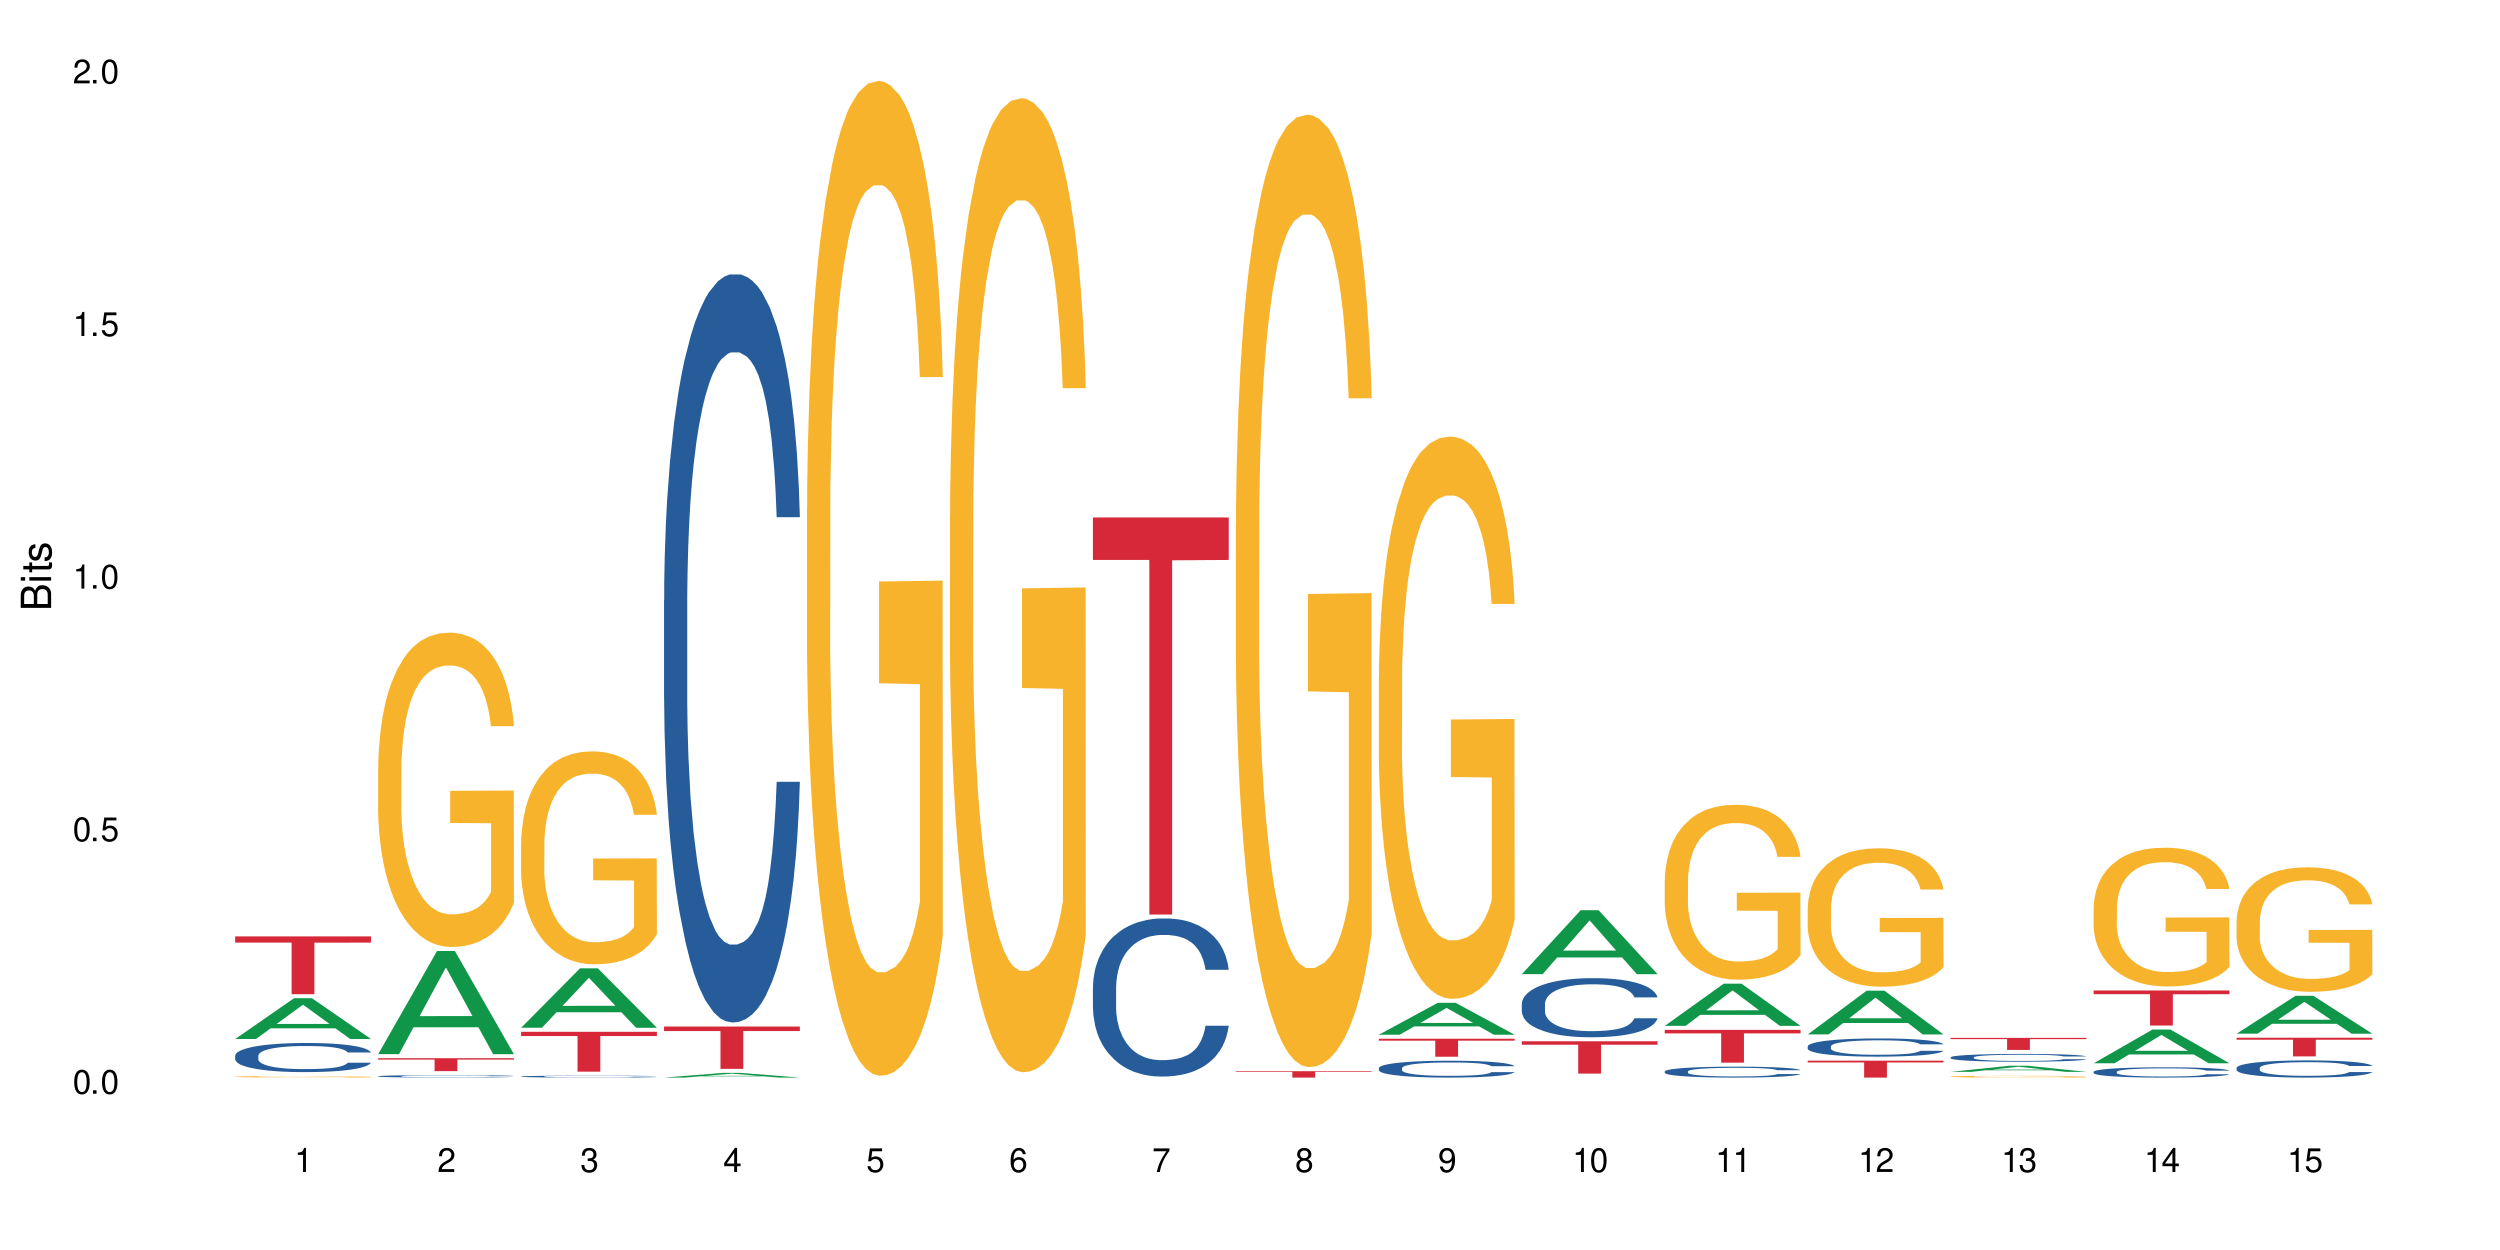 <?xml version="1.0" encoding="UTF-8"?>
<svg xmlns="http://www.w3.org/2000/svg" xmlns:xlink="http://www.w3.org/1999/xlink" width="720" height="360" viewBox="0 0 720 360">
<defs>
<g>
<g id="glyph-0-0">
</g>
<g id="glyph-0-1">
<path d="M 2.641 -6.938 C 2 -6.938 1.422 -6.656 1.078 -6.172 C 0.641 -5.562 0.406 -4.641 0.406 -3.359 C 0.406 -1.016 1.188 0.219 2.641 0.219 C 4.078 0.219 4.859 -1.016 4.859 -3.297 C 4.859 -4.641 4.656 -5.547 4.203 -6.172 C 3.844 -6.656 3.281 -6.938 2.641 -6.938 Z M 2.641 -6.188 C 3.547 -6.188 4 -5.25 4 -3.375 C 4 -1.406 3.562 -0.484 2.625 -0.484 C 1.734 -0.484 1.281 -1.438 1.281 -3.344 C 1.281 -5.25 1.734 -6.188 2.641 -6.188 Z M 2.641 -6.188 "/>
</g>
<g id="glyph-0-2">
<path d="M 1.828 -1 L 0.828 -1 L 0.828 0 L 1.828 0 Z M 1.828 -1 "/>
</g>
<g id="glyph-0-3">
<path d="M 4.562 -6.797 L 1.062 -6.797 L 0.547 -3.094 L 1.328 -3.094 C 1.719 -3.562 2.047 -3.734 2.578 -3.734 C 3.484 -3.734 4.062 -3.109 4.062 -2.094 C 4.062 -1.125 3.484 -0.531 2.578 -0.531 C 1.828 -0.531 1.375 -0.906 1.188 -1.672 L 0.328 -1.672 C 0.453 -1.109 0.547 -0.844 0.75 -0.594 C 1.125 -0.078 1.828 0.219 2.594 0.219 C 3.969 0.219 4.922 -0.781 4.922 -2.219 C 4.922 -3.562 4.031 -4.484 2.719 -4.484 C 2.25 -4.484 1.859 -4.359 1.469 -4.062 L 1.734 -5.969 L 4.562 -5.969 Z M 4.562 -6.797 "/>
</g>
<g id="glyph-0-4">
<path d="M 2.484 -4.938 L 2.484 0 L 3.328 0 L 3.328 -6.938 L 2.766 -6.938 C 2.469 -5.875 2.281 -5.734 0.984 -5.562 L 0.984 -4.938 Z M 2.484 -4.938 "/>
</g>
<g id="glyph-0-5">
<path d="M 4.859 -0.828 L 1.281 -0.828 C 1.359 -1.406 1.672 -1.781 2.5 -2.281 L 3.469 -2.828 C 4.406 -3.344 4.906 -4.062 4.906 -4.906 C 4.906 -5.484 4.672 -6.031 4.266 -6.406 C 3.859 -6.766 3.375 -6.938 2.719 -6.938 C 1.859 -6.938 1.219 -6.625 0.844 -6.031 C 0.609 -5.672 0.5 -5.234 0.484 -4.531 L 1.328 -4.531 C 1.359 -5.016 1.406 -5.281 1.531 -5.516 C 1.75 -5.938 2.188 -6.203 2.703 -6.203 C 3.469 -6.203 4.031 -5.641 4.031 -4.891 C 4.031 -4.344 3.719 -3.859 3.125 -3.516 L 2.234 -3 C 0.812 -2.172 0.406 -1.531 0.328 -0.016 L 4.859 -0.016 Z M 4.859 -0.828 "/>
</g>
<g id="glyph-0-6">
<path d="M 2.125 -3.188 L 2.578 -3.188 C 3.5 -3.188 3.984 -2.766 3.984 -1.922 C 3.984 -1.062 3.469 -0.531 2.594 -0.531 C 1.656 -0.531 1.203 -1 1.156 -2.016 L 0.312 -2.016 C 0.344 -1.453 0.438 -1.094 0.609 -0.781 C 0.953 -0.109 1.625 0.219 2.547 0.219 C 3.953 0.219 4.859 -0.625 4.859 -1.938 C 4.859 -2.828 4.516 -3.297 3.703 -3.594 C 4.344 -3.844 4.656 -4.328 4.656 -5.031 C 4.656 -6.219 3.875 -6.938 2.578 -6.938 C 1.203 -6.938 0.484 -6.172 0.453 -4.703 L 1.297 -4.703 C 1.312 -5.125 1.344 -5.359 1.453 -5.578 C 1.641 -5.969 2.062 -6.203 2.594 -6.203 C 3.344 -6.203 3.797 -5.75 3.797 -5 C 3.797 -4.516 3.609 -4.219 3.25 -4.047 C 3.016 -3.953 2.703 -3.922 2.125 -3.906 Z M 2.125 -3.188 "/>
</g>
<g id="glyph-0-7">
<path d="M 3.141 -1.672 L 3.141 0 L 3.984 0 L 3.984 -1.672 L 4.984 -1.672 L 4.984 -2.438 L 3.984 -2.438 L 3.984 -6.938 L 3.359 -6.938 L 0.266 -2.578 L 0.266 -1.672 Z M 3.141 -2.438 L 1 -2.438 L 3.141 -5.5 Z M 3.141 -2.438 "/>
</g>
<g id="glyph-0-8">
<path d="M 4.781 -5.125 C 4.609 -6.266 3.891 -6.938 2.844 -6.938 C 2.094 -6.938 1.422 -6.578 1.031 -5.953 C 0.594 -5.266 0.406 -4.422 0.406 -3.172 C 0.406 -2 0.578 -1.25 0.984 -0.641 C 1.359 -0.078 1.953 0.219 2.703 0.219 C 3.984 0.219 4.922 -0.75 4.922 -2.094 C 4.922 -3.375 4.062 -4.281 2.844 -4.281 C 2.172 -4.281 1.641 -4.031 1.281 -3.516 C 1.281 -5.234 1.828 -6.188 2.797 -6.188 C 3.391 -6.188 3.797 -5.797 3.938 -5.125 Z M 2.734 -3.531 C 3.547 -3.531 4.062 -2.953 4.062 -2.031 C 4.062 -1.156 3.484 -0.531 2.703 -0.531 C 1.922 -0.531 1.328 -1.188 1.328 -2.078 C 1.328 -2.938 1.906 -3.531 2.734 -3.531 Z M 2.734 -3.531 "/>
</g>
<g id="glyph-0-9">
<path d="M 4.984 -6.797 L 0.438 -6.797 L 0.438 -5.969 L 4.109 -5.969 C 2.5 -3.656 1.828 -2.234 1.328 0 L 2.219 0 C 2.594 -2.172 3.453 -4.047 4.984 -6.094 Z M 4.984 -6.797 "/>
</g>
<g id="glyph-0-10">
<path d="M 3.75 -3.656 C 4.469 -4.094 4.688 -4.438 4.688 -5.078 C 4.688 -6.172 3.844 -6.938 2.641 -6.938 C 1.438 -6.938 0.594 -6.172 0.594 -5.094 C 0.594 -4.438 0.812 -4.094 1.516 -3.656 C 0.734 -3.266 0.359 -2.703 0.359 -1.922 C 0.359 -0.656 1.281 0.219 2.641 0.219 C 3.984 0.219 4.922 -0.656 4.922 -1.922 C 4.922 -2.703 4.531 -3.266 3.75 -3.656 Z M 2.641 -6.188 C 3.359 -6.188 3.812 -5.75 3.812 -5.062 C 3.812 -4.406 3.344 -3.984 2.641 -3.984 C 1.922 -3.984 1.453 -4.406 1.453 -5.078 C 1.453 -5.75 1.922 -6.188 2.641 -6.188 Z M 2.641 -3.266 C 3.484 -3.266 4.062 -2.719 4.062 -1.906 C 4.062 -1.078 3.484 -0.531 2.625 -0.531 C 1.797 -0.531 1.219 -1.094 1.219 -1.906 C 1.219 -2.719 1.781 -3.266 2.641 -3.266 Z M 2.641 -3.266 "/>
</g>
<g id="glyph-0-11">
<path d="M 0.516 -1.578 C 0.672 -0.453 1.406 0.219 2.438 0.219 C 3.188 0.219 3.859 -0.141 4.266 -0.766 C 4.688 -1.453 4.891 -2.297 4.891 -3.547 C 4.891 -4.719 4.703 -5.453 4.312 -6.078 C 3.938 -6.641 3.344 -6.938 2.594 -6.938 C 1.297 -6.938 0.359 -5.969 0.359 -4.625 C 0.359 -3.344 1.234 -2.453 2.453 -2.453 C 3.094 -2.453 3.578 -2.672 4.016 -3.203 C 4 -1.484 3.469 -0.531 2.5 -0.531 C 1.906 -0.531 1.484 -0.906 1.359 -1.578 Z M 2.578 -6.203 C 3.375 -6.203 3.969 -5.531 3.969 -4.641 C 3.969 -3.797 3.391 -3.188 2.547 -3.188 C 1.734 -3.188 1.234 -3.766 1.234 -4.688 C 1.234 -5.562 1.797 -6.203 2.578 -6.203 Z M 2.578 -6.203 "/>
</g>
<g id="glyph-1-0">
</g>
<g id="glyph-1-1">
<path d="M 0 -0.953 L 0 -4.891 C 0 -5.719 -0.234 -6.344 -0.734 -6.797 C -1.188 -7.234 -1.812 -7.469 -2.5 -7.469 C -3.547 -7.469 -4.188 -7 -4.625 -5.875 C -4.984 -6.688 -5.625 -7.094 -6.531 -7.094 C -7.172 -7.094 -7.734 -6.859 -8.141 -6.391 C -8.562 -5.922 -8.75 -5.344 -8.75 -4.5 L -8.75 -0.953 Z M -4.984 -2.062 L -7.766 -2.062 L -7.766 -4.219 C -7.766 -4.844 -7.688 -5.203 -7.453 -5.5 C -7.219 -5.812 -6.859 -5.969 -6.375 -5.969 C -5.891 -5.969 -5.531 -5.812 -5.297 -5.5 C -5.062 -5.203 -4.984 -4.844 -4.984 -4.219 Z M -0.984 -2.062 L -4 -2.062 L -4 -4.781 C -4 -5.766 -3.438 -6.359 -2.484 -6.359 C -1.547 -6.359 -0.984 -5.766 -0.984 -4.781 Z M -0.984 -2.062 "/>
</g>
<g id="glyph-1-2">
<path d="M -6.281 -1.797 L -6.281 -0.797 L 0 -0.797 L 0 -1.797 Z M -8.75 -1.797 L -8.75 -0.797 L -7.484 -0.797 L -7.484 -1.797 Z M -8.75 -1.797 "/>
</g>
<g id="glyph-1-3">
<path d="M -6.281 -3.047 L -6.281 -2.016 L -8.016 -2.016 L -8.016 -1.016 L -6.281 -1.016 L -6.281 -0.172 L -5.469 -0.172 L -5.469 -1.016 L -0.719 -1.016 C -0.078 -1.016 0.281 -1.453 0.281 -2.234 C 0.281 -2.5 0.25 -2.719 0.188 -3.047 L -0.641 -3.047 C -0.609 -2.906 -0.594 -2.766 -0.594 -2.562 C -0.594 -2.141 -0.719 -2.016 -1.156 -2.016 L -5.469 -2.016 L -5.469 -3.047 Z M -6.281 -3.047 "/>
</g>
<g id="glyph-1-4">
<path d="M -4.531 -5.25 C -5.766 -5.25 -6.469 -4.422 -6.469 -2.969 C -6.469 -1.516 -5.719 -0.562 -4.547 -0.562 C -3.562 -0.562 -3.094 -1.062 -2.734 -2.562 L -2.516 -3.484 C -2.344 -4.188 -2.094 -4.469 -1.641 -4.469 C -1.047 -4.469 -0.641 -3.875 -0.641 -3 C -0.641 -2.453 -0.797 -2 -1.062 -1.75 C -1.25 -1.594 -1.422 -1.531 -1.875 -1.469 L -1.875 -0.406 C -0.422 -0.453 0.281 -1.266 0.281 -2.922 C 0.281 -4.5 -0.5 -5.516 -1.719 -5.516 C -2.656 -5.516 -3.172 -4.984 -3.469 -3.734 L -3.703 -2.766 C -3.891 -1.953 -4.156 -1.609 -4.594 -1.609 C -5.188 -1.609 -5.547 -2.125 -5.547 -2.938 C -5.547 -3.75 -5.203 -4.172 -4.531 -4.203 Z M -4.531 -5.25 "/>
</g>
</g>
</defs>
<rect x="-72" y="-36" width="864" height="432" fill="rgb(100%, 100%, 100%)" fill-opacity="1"/>
<path fill-rule="nonzero" fill="rgb(6.275%, 58.824%, 28.235%)" fill-opacity="1" d="M 67.73 299.223 L 67.773 299.215 L 84.695 287.48 L 89.836 287.48 L 106.844 299.234 L 100.867 299.234 L 96.605 296.168 L 77.926 296.168 L 73.75 299.223 L 67.73 299.223 L 79.723 294.898 L 94.895 294.887 L 87.328 289.398 L 87.246 289.387 L 87.16 289.422 L 79.684 294.887 L 79.723 294.898 Z M 67.73 299.223 "/>
<path fill-rule="nonzero" fill="rgb(14.51%, 36.078%, 60%)" fill-opacity="1" d="M 67.73 304.035 L 67.777 304.027 L 67.777 303.844 L 67.922 303.551 L 68.254 303.184 L 68.59 302.93 L 69.449 302.48 L 70.641 302.043 L 71.879 301.707 L 72.785 301.508 L 73.598 301.352 L 75.457 301.07 L 76.652 300.926 L 77.938 300.793 L 79.512 300.664 L 80.656 300.586 L 83.234 300.465 L 85.141 300.41 L 86.621 300.387 L 89.816 300.387 L 91.723 300.418 L 93.105 300.457 L 94.633 300.52 L 95.922 300.586 L 98.164 300.754 L 100.168 300.969 L 101.074 301.094 L 102.504 301.332 L 103.602 301.559 L 104.363 301.758 L 105.223 302.043 L 105.984 302.387 L 106.559 302.777 L 106.844 303.105 L 100.168 303.105 L 99.832 302.801 L 99.449 302.562 L 98.734 302.25 L 98.02 302.027 L 97.02 301.805 L 96.113 301.66 L 94.871 301.516 L 93.773 301.422 L 92.629 301.352 L 91.531 301.309 L 89.434 301.262 L 87 301.262 L 86.094 301.277 L 84.234 301.336 L 83.234 301.391 L 81.801 301.5 L 80.801 301.598 L 79.609 301.75 L 78.797 301.883 L 77.797 302.082 L 77.078 302.258 L 76.27 302.508 L 75.793 302.703 L 75.363 302.914 L 74.98 303.168 L 74.695 303.438 L 74.504 303.719 L 74.41 303.996 L 74.41 305.184 L 74.504 305.457 L 74.742 305.781 L 75.363 306.246 L 76.27 306.652 L 77.32 306.977 L 78.32 307.203 L 78.891 307.312 L 79.656 307.434 L 80.848 307.586 L 82.566 307.742 L 83.566 307.801 L 85.094 307.863 L 86.668 307.895 L 88.766 307.895 L 90.625 307.863 L 91.867 307.824 L 93.156 307.766 L 94.918 307.633 L 96.016 307.512 L 96.969 307.367 L 97.688 307.219 L 98.164 307.098 L 98.879 306.859 L 99.449 306.602 L 99.879 306.332 L 100.168 306.07 L 106.844 306.07 L 106.559 306.379 L 106.129 306.676 L 105.699 306.898 L 105.031 307.168 L 104.27 307.402 L 103.172 307.672 L 102.266 307.848 L 101.074 308.039 L 99.977 308.184 L 98.781 308.316 L 97.02 308.469 L 95.875 308.547 L 94.633 308.613 L 93.156 308.676 L 91.293 308.73 L 89.289 308.758 L 87.43 308.766 L 85.426 308.754 L 83.949 308.723 L 81.992 308.652 L 79.559 308.516 L 77.797 308.367 L 76.414 308.223 L 75.219 308.07 L 73.883 307.863 L 72.168 307.527 L 71.117 307.266 L 70.402 307.051 L 69.59 306.754 L 69.02 306.484 L 68.352 306.055 L 67.875 305.512 L 67.73 305.09 Z M 67.73 304.035 "/>
<path fill-rule="nonzero" fill="rgb(96.863%, 70.196%, 16.863%)" fill-opacity="1" d="M 67.73 310.102 L 67.777 310.102 L 67.777 310.094 L 67.969 310.074 L 68.445 310.051 L 69.066 310.031 L 69.734 310.016 L 70.164 310.008 L 70.879 309.996 L 71.5 309.988 L 73.074 309.973 L 75.078 309.953 L 76.172 309.949 L 77.414 309.941 L 79.18 309.934 L 79.988 309.93 L 82.469 309.926 L 85.285 309.922 L 91.77 309.922 L 94.441 309.926 L 95.969 309.93 L 97.16 309.934 L 98.402 309.938 L 99.926 309.945 L 101.359 309.957 L 102.504 309.965 L 103.648 309.977 L 104.602 309.988 L 105.414 310.004 L 106.129 310.02 L 106.559 310.031 L 106.844 310.047 L 100.215 310.047 L 99.832 310.031 L 99.402 310.023 L 98.688 310.008 L 97.258 309.992 L 95.922 309.984 L 94.777 309.977 L 93.344 309.973 L 91.961 309.969 L 90.387 309.965 L 86.906 309.965 L 84.617 309.969 L 83.281 309.969 L 82.328 309.973 L 80.992 309.98 L 80.18 309.984 L 78.273 310 L 77.32 310.012 L 76.793 310.016 L 76.125 310.027 L 75.648 310.039 L 75.125 310.055 L 74.84 310.066 L 74.457 310.094 L 74.41 310.164 L 74.551 310.176 L 74.84 310.191 L 75.219 310.207 L 75.793 310.223 L 76.363 310.234 L 77.367 310.246 L 78.227 310.258 L 78.891 310.266 L 80.18 310.273 L 80.703 310.277 L 81.945 310.285 L 83.234 310.289 L 84.809 310.297 L 86 310.297 L 87.906 310.301 L 90.34 310.301 L 93.203 310.297 L 95.016 310.293 L 96.254 310.289 L 97.066 310.289 L 98.066 310.285 L 98.781 310.281 L 99.449 310.277 L 100.262 310.27 L 100.262 310.176 L 88.48 310.176 L 88.48 310.133 L 106.797 310.133 L 106.844 310.285 L 105.844 310.293 L 104.602 310.305 L 103.41 310.312 L 102.168 310.32 L 100.406 310.324 L 98.973 310.332 L 96.781 310.336 L 94.777 310.34 L 92.676 310.344 L 86.668 310.344 L 84.57 310.34 L 82.898 310.336 L 81.371 310.332 L 79.848 310.328 L 77.938 310.32 L 76.699 310.312 L 74.121 310.297 L 72.977 310.285 L 71.453 310.27 L 70.641 310.258 L 69.879 310.242 L 69.305 310.23 L 68.781 310.219 L 68.016 310.188 L 67.828 310.172 L 67.73 310.16 Z M 67.73 310.102 "/>
<path fill-rule="nonzero" fill="rgb(83.922%, 15.686%, 22.353%)" fill-opacity="1" d="M 67.73 269.691 L 106.844 269.691 L 106.844 271.473 L 90.543 271.488 L 90.543 286.324 L 83.984 286.324 L 83.984 271.504 L 83.891 271.473 L 67.73 271.473 Z M 67.73 269.691 "/>
<path fill-rule="nonzero" fill="rgb(6.275%, 58.824%, 28.235%)" fill-opacity="1" d="M 108.902 303.582 L 108.945 303.555 L 125.867 273.891 L 131.008 273.891 L 148.016 303.609 L 142.039 303.609 L 137.777 295.852 L 119.098 295.852 L 114.922 303.582 L 108.902 303.582 L 120.895 292.645 L 136.062 292.617 L 128.5 278.746 L 128.418 278.719 L 128.332 278.801 L 120.855 292.617 L 120.895 292.645 Z M 108.902 303.582 "/>
<path fill-rule="nonzero" fill="rgb(14.51%, 36.078%, 60%)" fill-opacity="1" d="M 108.902 309.945 L 108.949 309.945 L 108.949 309.93 L 109.094 309.906 L 109.426 309.875 L 109.762 309.852 L 110.621 309.816 L 111.812 309.777 L 113.051 309.75 L 113.957 309.734 L 114.77 309.719 L 116.629 309.695 L 117.82 309.684 L 119.109 309.672 L 120.684 309.664 L 121.828 309.656 L 124.406 309.645 L 126.312 309.641 L 132.895 309.641 L 134.277 309.645 L 135.805 309.648 L 137.094 309.656 L 139.336 309.672 L 141.336 309.688 L 142.242 309.699 L 143.676 309.719 L 144.773 309.738 L 145.535 309.754 L 146.395 309.777 L 147.156 309.809 L 147.73 309.84 L 148.016 309.867 L 141.336 309.867 L 141.004 309.844 L 140.621 309.82 L 139.906 309.797 L 139.191 309.777 L 138.191 309.758 L 137.285 309.746 L 136.043 309.734 L 134.945 309.727 L 133.801 309.719 L 132.703 309.715 L 130.605 309.711 L 128.172 309.711 L 127.266 309.715 L 125.406 309.719 L 124.406 309.723 L 122.973 309.734 L 121.973 309.742 L 120.781 309.754 L 119.969 309.766 L 118.969 309.781 L 118.25 309.797 L 117.441 309.816 L 116.965 309.832 L 116.535 309.852 L 116.152 309.871 L 115.867 309.895 L 115.676 309.918 L 115.582 309.941 L 115.582 310.043 L 115.676 310.066 L 115.914 310.094 L 116.535 310.133 L 117.441 310.164 L 118.488 310.191 L 119.492 310.211 L 120.062 310.223 L 120.828 310.23 L 122.02 310.246 L 123.738 310.258 L 124.738 310.262 L 126.266 310.266 L 127.84 310.27 L 129.938 310.27 L 131.797 310.266 L 133.039 310.266 L 134.324 310.258 L 136.09 310.25 L 137.188 310.238 L 138.141 310.227 L 138.859 310.215 L 139.336 310.203 L 140.051 310.184 L 140.621 310.16 L 141.051 310.141 L 141.336 310.117 L 148.016 310.117 L 147.73 310.145 L 147.301 310.168 L 146.871 310.188 L 146.203 310.207 L 145.441 310.23 L 144.344 310.25 L 143.438 310.266 L 142.242 310.281 L 141.148 310.293 L 139.953 310.305 L 138.191 310.32 L 137.043 310.324 L 135.805 310.332 L 134.324 310.336 L 132.465 310.34 L 130.461 310.344 L 126.598 310.344 L 125.121 310.34 L 123.164 310.332 L 120.73 310.32 L 118.969 310.309 L 117.582 310.297 L 116.391 310.285 L 115.055 310.266 L 113.34 310.238 L 112.289 310.219 L 111.574 310.199 L 110.762 310.176 L 110.191 310.152 L 109.523 310.117 L 109.047 310.07 L 108.902 310.035 Z M 108.902 309.945 "/>
<path fill-rule="nonzero" fill="rgb(96.863%, 70.196%, 16.863%)" fill-opacity="1" d="M 108.902 220.973 L 108.949 220.891 L 108.949 219.234 L 109.141 215.516 L 109.617 210.387 L 110.238 206.172 L 110.906 202.863 L 111.336 201.129 L 112.051 198.648 L 112.672 196.828 L 114.246 193.105 L 116.25 189.633 L 117.344 188.145 L 118.586 186.738 L 120.352 185.168 L 121.16 184.59 L 123.641 183.266 L 126.457 182.441 L 129.555 182.191 L 130.988 182.273 L 132.941 182.605 L 135.613 183.516 L 137.141 184.34 L 138.332 185.168 L 139.574 186.242 L 141.098 187.898 L 142.531 189.883 L 143.676 191.867 L 144.82 194.348 L 145.773 196.992 L 146.586 199.887 L 147.301 203.359 L 147.73 206.254 L 148.016 209.148 L 141.387 209.148 L 141.004 206.254 L 140.574 204.023 L 139.859 201.293 L 139.145 199.309 L 138.43 197.738 L 137.094 195.586 L 135.949 194.266 L 134.516 193.105 L 133.133 192.363 L 131.559 191.867 L 130.605 191.699 L 128.078 191.699 L 125.789 192.281 L 124.453 192.941 L 123.5 193.602 L 122.164 194.844 L 121.352 195.836 L 120.875 196.496 L 119.445 199.059 L 118.488 201.375 L 117.965 202.945 L 117.297 205.426 L 116.82 207.66 L 116.297 210.969 L 116.008 213.449 L 115.629 219.07 L 115.582 233.953 L 115.723 237.098 L 116.008 240.488 L 116.391 243.465 L 116.965 246.605 L 117.535 249.004 L 118.539 252.23 L 119.395 254.379 L 120.062 255.785 L 121.352 258.016 L 121.875 258.762 L 123.117 260.25 L 124.406 261.406 L 125.98 262.398 L 127.172 262.895 L 129.078 263.309 L 131.512 263.309 L 134.375 262.812 L 136.188 262.152 L 137.426 261.492 L 138.238 260.91 L 139.238 260 L 139.953 259.176 L 140.621 258.266 L 141.434 256.859 L 141.434 237.098 L 129.652 237.016 L 129.652 227.754 L 147.969 227.672 L 148.016 260 L 147.016 262.234 L 145.773 264.383 L 144.582 266.039 L 143.34 267.445 L 141.578 269.016 L 140.145 270.008 L 137.949 271.164 L 135.949 271.91 L 133.848 272.406 L 131.988 272.652 L 129.793 272.734 L 127.84 272.57 L 125.742 272.074 L 124.07 271.414 L 122.543 270.586 L 121.02 269.512 L 119.109 267.773 L 117.871 266.367 L 116.582 264.633 L 115.293 262.566 L 114.148 260.332 L 113.387 258.598 L 112.625 256.613 L 111.812 254.133 L 111.051 251.32 L 110.477 248.758 L 109.953 245.863 L 109.57 243.133 L 109.188 239.414 L 108.996 236.438 L 108.902 233.871 Z M 108.902 220.973 "/>
<path fill-rule="nonzero" fill="rgb(83.922%, 15.686%, 22.353%)" fill-opacity="1" d="M 108.902 304.766 L 148.016 304.766 L 148.016 305.164 L 131.715 305.168 L 131.715 308.484 L 125.156 308.484 L 125.156 305.168 L 125.062 305.164 L 108.902 305.164 Z M 108.902 304.766 "/>
<path fill-rule="nonzero" fill="rgb(6.275%, 58.824%, 28.235%)" fill-opacity="1" d="M 150.074 295.984 L 150.117 295.969 L 167.039 278.887 L 172.18 278.887 L 189.188 296 L 183.211 296 L 178.949 291.535 L 160.27 291.535 L 156.09 295.984 L 150.074 295.984 L 162.066 289.684 L 177.234 289.668 L 169.672 281.68 L 169.59 281.664 L 169.504 281.715 L 162.027 289.668 L 162.066 289.684 Z M 150.074 295.984 "/>
<path fill-rule="nonzero" fill="rgb(14.51%, 36.078%, 60%)" fill-opacity="1" d="M 150.074 310.031 L 150.121 310.031 L 150.121 310.016 L 150.266 310 L 150.598 309.973 L 150.934 309.957 L 151.793 309.926 L 152.984 309.898 L 154.223 309.875 L 155.129 309.863 L 155.941 309.852 L 157.801 309.836 L 158.992 309.824 L 160.281 309.816 L 161.855 309.809 L 163 309.801 L 165.578 309.793 L 167.484 309.789 L 174.066 309.789 L 175.449 309.793 L 176.977 309.797 L 178.266 309.801 L 180.508 309.812 L 182.508 309.828 L 183.414 309.836 L 184.848 309.852 L 185.945 309.867 L 186.707 309.879 L 187.566 309.898 L 188.328 309.922 L 188.902 309.945 L 189.188 309.969 L 182.508 309.969 L 182.176 309.949 L 181.793 309.934 L 181.078 309.91 L 180.363 309.898 L 179.359 309.883 L 178.453 309.875 L 177.215 309.863 L 176.117 309.855 L 174.973 309.852 L 173.875 309.852 L 171.777 309.848 L 168.438 309.848 L 166.578 309.852 L 165.578 309.855 L 164.145 309.863 L 163.145 309.867 L 161.953 309.879 L 161.141 309.887 L 160.137 309.902 L 159.422 309.914 L 158.613 309.93 L 158.137 309.941 L 157.707 309.957 L 157.324 309.973 L 157.039 309.992 L 156.848 310.008 L 156.754 310.027 L 156.754 310.105 L 156.848 310.125 L 157.086 310.145 L 157.707 310.176 L 158.613 310.203 L 159.66 310.227 L 160.664 310.238 L 161.234 310.246 L 162 310.254 L 163.191 310.266 L 164.91 310.277 L 165.91 310.281 L 167.438 310.285 L 172.969 310.285 L 174.211 310.281 L 175.496 310.277 L 177.262 310.27 L 178.359 310.262 L 179.312 310.25 L 180.027 310.242 L 180.508 310.234 L 181.223 310.219 L 181.793 310.199 L 182.223 310.184 L 182.508 310.164 L 189.188 310.164 L 188.902 310.184 L 188.473 310.207 L 188.043 310.219 L 187.375 310.238 L 186.613 310.254 L 185.516 310.27 L 184.609 310.281 L 183.414 310.297 L 182.32 310.305 L 181.125 310.312 L 179.359 310.324 L 178.215 310.328 L 176.977 310.332 L 175.496 310.336 L 173.637 310.34 L 171.633 310.344 L 167.77 310.344 L 166.293 310.34 L 164.336 310.336 L 161.902 310.328 L 160.137 310.316 L 158.754 310.309 L 157.562 310.297 L 156.227 310.285 L 154.512 310.262 L 153.461 310.242 L 152.746 310.23 L 151.934 310.211 L 151.363 310.191 L 150.695 310.164 L 150.219 310.129 L 150.074 310.102 Z M 150.074 310.031 "/>
<path fill-rule="nonzero" fill="rgb(96.863%, 70.196%, 16.863%)" fill-opacity="1" d="M 150.074 242.664 L 150.121 242.609 L 150.121 241.488 L 150.312 238.969 L 150.789 235.496 L 151.41 232.637 L 152.078 230.398 L 152.508 229.223 L 153.223 227.539 L 153.844 226.309 L 155.418 223.789 L 157.418 221.434 L 158.516 220.426 L 159.758 219.473 L 161.523 218.41 L 162.332 218.02 L 164.812 217.121 L 167.629 216.562 L 170.727 216.395 L 172.16 216.449 L 174.113 216.672 L 176.785 217.289 L 178.312 217.852 L 179.504 218.41 L 180.746 219.137 L 182.27 220.258 L 183.703 221.602 L 184.848 222.949 L 185.992 224.629 L 186.945 226.422 L 187.758 228.383 L 188.473 230.734 L 188.902 232.695 L 189.188 234.656 L 182.559 234.656 L 182.176 232.695 L 181.746 231.184 L 181.031 229.332 L 180.316 227.988 L 179.602 226.926 L 178.266 225.469 L 177.121 224.57 L 175.688 223.789 L 174.305 223.285 L 172.73 222.949 L 171.777 222.836 L 169.25 222.836 L 166.961 223.227 L 165.625 223.676 L 164.672 224.125 L 163.336 224.965 L 162.523 225.637 L 162.047 226.086 L 160.617 227.82 L 159.66 229.391 L 159.137 230.453 L 158.469 232.133 L 157.992 233.648 L 157.469 235.887 L 157.18 237.566 L 156.801 241.379 L 156.754 251.461 L 156.895 253.59 L 157.18 255.887 L 157.562 257.902 L 158.137 260.031 L 158.707 261.656 L 159.711 263.84 L 160.566 265.297 L 161.234 266.25 L 162.523 267.762 L 163.047 268.266 L 164.289 269.273 L 165.578 270.059 L 167.148 270.73 L 168.344 271.066 L 170.25 271.348 L 172.684 271.348 L 175.547 271.012 L 177.359 270.562 L 178.598 270.113 L 179.41 269.723 L 180.41 269.105 L 181.125 268.547 L 181.793 267.93 L 182.605 266.977 L 182.605 253.59 L 170.824 253.531 L 170.824 247.258 L 189.141 247.203 L 189.188 269.105 L 188.188 270.617 L 186.945 272.074 L 185.754 273.195 L 184.512 274.148 L 182.746 275.211 L 181.316 275.883 L 179.121 276.668 L 177.121 277.172 L 175.02 277.508 L 173.16 277.676 L 170.965 277.73 L 169.012 277.621 L 166.91 277.285 L 165.242 276.836 L 163.715 276.277 L 162.191 275.547 L 160.281 274.371 L 159.043 273.418 L 157.754 272.242 L 156.465 270.844 L 155.32 269.328 L 154.559 268.152 L 153.793 266.809 L 152.984 265.129 L 152.219 263.223 L 151.648 261.488 L 151.125 259.527 L 150.742 257.68 L 150.359 255.156 L 150.168 253.141 L 150.074 251.402 Z M 150.074 242.664 "/>
<path fill-rule="nonzero" fill="rgb(83.922%, 15.686%, 22.353%)" fill-opacity="1" d="M 150.074 297.152 L 189.188 297.152 L 189.188 298.383 L 172.887 298.395 L 172.887 308.637 L 166.328 308.637 L 166.328 298.406 L 166.234 298.383 L 150.074 298.383 Z M 150.074 297.152 "/>
<path fill-rule="nonzero" fill="rgb(6.275%, 58.824%, 28.235%)" fill-opacity="1" d="M 191.246 310.344 L 191.289 310.34 L 208.211 308.992 L 213.352 308.992 L 230.359 310.344 L 224.383 310.344 L 220.121 309.992 L 201.441 309.992 L 197.262 310.344 L 191.246 310.344 L 203.238 309.844 L 218.406 309.844 L 210.844 309.215 L 210.762 309.211 L 210.676 309.215 L 203.195 309.844 L 203.238 309.844 Z M 191.246 310.344 "/>
<path fill-rule="nonzero" fill="rgb(14.51%, 36.078%, 60%)" fill-opacity="1" d="M 191.246 172.777 L 191.293 172.582 L 191.293 167.855 L 191.438 160.371 L 191.77 150.918 L 192.105 144.422 L 192.965 132.801 L 194.156 121.574 L 195.395 112.91 L 196.301 107.789 L 197.113 103.852 L 198.973 96.566 L 200.164 92.824 L 201.453 89.477 L 203.027 86.129 L 204.172 84.16 L 206.746 81.008 L 208.656 79.629 L 210.133 79.039 L 213.332 79.039 L 215.238 79.824 L 216.621 80.809 L 218.148 82.387 L 219.438 84.16 L 221.676 88.492 L 223.68 94.004 L 224.586 97.156 L 226.02 103.262 L 227.117 109.168 L 227.879 114.289 L 228.738 121.574 L 229.5 130.438 L 230.074 140.48 L 230.359 148.949 L 223.68 148.949 L 223.348 141.074 L 222.965 134.969 L 222.25 126.895 L 221.535 121.184 L 220.531 115.473 L 219.625 111.73 L 218.387 107.988 L 217.289 105.625 L 216.145 103.852 L 215.047 102.672 L 212.949 101.488 L 210.516 101.488 L 209.609 101.883 L 207.75 103.457 L 206.746 104.836 L 205.316 107.594 L 204.316 110.152 L 203.121 114.094 L 202.312 117.441 L 201.309 122.559 L 200.594 127.09 L 199.785 133.59 L 199.309 138.512 L 198.879 144.027 L 198.496 150.523 L 198.211 157.418 L 198.02 164.703 L 197.922 171.793 L 197.922 202.32 L 198.02 209.41 L 198.258 217.68 L 198.879 229.691 L 199.785 240.129 L 200.832 248.402 L 201.836 254.309 L 202.406 257.066 L 203.172 260.219 L 204.363 264.156 L 206.082 268.094 L 207.082 269.672 L 208.609 271.246 L 210.184 272.035 L 212.281 272.035 L 214.141 271.246 L 215.383 270.262 L 216.668 268.688 L 218.434 265.34 L 219.531 262.188 L 220.484 258.445 L 221.199 254.703 L 221.676 251.555 L 222.395 245.449 L 222.965 238.754 L 223.395 231.859 L 223.68 225.164 L 230.359 225.164 L 230.074 233.039 L 229.645 240.723 L 229.215 246.434 L 228.547 253.324 L 227.781 259.43 L 226.688 266.324 L 225.781 270.852 L 224.586 275.777 L 223.488 279.516 L 222.297 282.867 L 220.531 286.805 L 219.387 288.773 L 218.148 290.547 L 216.668 292.121 L 214.809 293.5 L 212.805 294.289 L 210.945 294.484 L 208.941 294.09 L 207.465 293.305 L 205.508 291.531 L 203.074 287.984 L 201.309 284.242 L 199.926 280.504 L 198.734 276.562 L 197.398 271.246 L 195.684 262.582 L 194.633 255.887 L 193.918 250.371 L 193.105 242.691 L 192.535 235.797 L 191.867 224.77 L 191.391 210.789 L 191.246 199.957 Z M 191.246 172.777 "/>
<path fill-rule="nonzero" fill="rgb(83.922%, 15.686%, 22.353%)" fill-opacity="1" d="M 191.246 295.637 L 230.359 295.637 L 230.359 296.945 L 214.059 296.953 L 214.059 307.84 L 207.5 307.84 L 207.5 296.965 L 207.402 296.945 L 191.246 296.945 Z M 191.246 295.637 "/>
<path fill-rule="nonzero" fill="rgb(96.863%, 70.196%, 16.863%)" fill-opacity="1" d="M 232.418 146.012 L 232.465 145.75 L 232.465 140.52 L 232.656 128.742 L 233.133 112.52 L 233.754 99.172 L 234.422 88.707 L 234.852 83.211 L 235.566 75.359 L 236.188 69.602 L 237.758 57.828 L 239.762 46.836 L 240.859 42.125 L 242.102 37.676 L 243.863 32.707 L 244.676 30.875 L 247.156 26.688 L 249.969 24.07 L 253.07 23.285 L 254.504 23.547 L 256.457 24.594 L 259.129 27.473 L 260.656 30.09 L 261.848 32.707 L 263.086 36.109 L 264.613 41.34 L 266.047 47.621 L 267.191 53.902 L 268.336 61.754 L 269.289 70.125 L 270.098 79.285 L 270.816 90.277 L 271.246 99.434 L 271.531 108.594 L 264.898 108.594 L 264.52 99.434 L 264.09 92.367 L 263.375 83.734 L 262.66 77.453 L 261.941 72.48 L 260.609 65.676 L 259.461 61.492 L 258.031 57.828 L 256.648 55.473 L 255.074 53.902 L 254.121 53.379 L 251.594 53.379 L 249.305 55.211 L 247.969 57.305 L 247.012 59.398 L 245.676 63.324 L 244.867 66.461 L 244.391 68.555 L 242.957 76.668 L 242.004 83.996 L 241.48 88.969 L 240.812 96.816 L 240.336 103.883 L 239.812 114.352 L 239.523 122.199 L 239.145 139.996 L 239.094 187.098 L 239.238 197.043 L 239.523 207.77 L 239.906 217.191 L 240.48 227.133 L 241.051 234.723 L 242.051 244.93 L 242.91 251.734 L 243.578 256.18 L 244.867 263.246 L 245.391 265.602 L 246.633 270.312 L 247.918 273.977 L 249.492 277.117 L 250.688 278.688 L 252.594 279.996 L 255.027 279.996 L 257.887 278.426 L 259.699 276.332 L 260.941 274.238 L 261.754 272.406 L 262.754 269.527 L 263.469 266.91 L 264.137 264.031 L 264.949 259.582 L 264.949 197.043 L 253.168 196.781 L 253.168 167.473 L 271.484 167.211 L 271.531 269.527 L 270.527 276.594 L 269.289 283.395 L 268.098 288.629 L 266.855 293.078 L 265.09 298.051 L 263.66 301.191 L 261.465 304.855 L 259.461 307.211 L 257.363 308.781 L 255.504 309.562 L 253.309 309.824 L 251.355 309.301 L 249.254 307.734 L 247.586 305.641 L 246.059 303.023 L 244.531 299.621 L 242.625 294.125 L 241.387 289.676 L 240.098 284.18 L 238.809 277.641 L 237.664 270.574 L 236.902 265.078 L 236.137 258.797 L 235.328 250.949 L 234.562 242.051 L 233.992 233.938 L 233.465 224.781 L 233.086 216.145 L 232.703 204.367 L 232.512 194.949 L 232.418 186.836 Z M 232.418 146.012 "/>
<path fill-rule="nonzero" fill="rgb(96.863%, 70.196%, 16.863%)" fill-opacity="1" d="M 273.59 148.438 L 273.637 148.18 L 273.637 143.055 L 273.828 131.527 L 274.305 115.645 L 274.926 102.578 L 275.594 92.328 L 276.023 86.949 L 276.738 79.262 L 277.355 73.625 L 278.93 62.098 L 280.934 51.336 L 282.031 46.727 L 283.273 42.371 L 285.035 37.5 L 285.848 35.707 L 288.328 31.609 L 291.141 29.047 L 294.242 28.277 L 295.672 28.535 L 297.629 29.559 L 300.301 32.379 L 301.828 34.941 L 303.02 37.5 L 304.258 40.832 L 305.785 45.957 L 307.215 52.105 L 308.363 58.254 L 309.508 65.941 L 310.461 74.137 L 311.27 83.105 L 311.988 93.867 L 312.414 102.832 L 312.703 111.801 L 306.07 111.801 L 305.691 102.832 L 305.262 95.914 L 304.547 87.461 L 303.832 81.312 L 303.113 76.445 L 301.777 69.781 L 300.633 65.684 L 299.203 62.098 L 297.82 59.793 L 296.246 58.254 L 295.293 57.742 L 292.766 57.742 L 290.473 59.535 L 289.141 61.586 L 288.184 63.633 L 286.848 67.477 L 286.039 70.551 L 285.562 72.602 L 284.129 80.543 L 283.176 87.719 L 282.652 92.586 L 281.984 100.27 L 281.508 107.188 L 280.98 117.438 L 280.695 125.121 L 280.316 142.543 L 280.266 188.66 L 280.41 198.395 L 280.695 208.898 L 281.078 218.125 L 281.648 227.859 L 282.223 235.289 L 283.223 245.281 L 284.082 251.941 L 284.75 256.297 L 286.039 263.215 L 286.562 265.52 L 287.805 270.133 L 289.09 273.719 L 290.664 276.793 L 291.859 278.332 L 293.766 279.609 L 296.199 279.609 L 299.059 278.074 L 300.871 276.023 L 302.113 273.977 L 302.922 272.18 L 303.926 269.363 L 304.641 266.801 L 305.309 263.984 L 306.121 259.629 L 306.121 198.395 L 294.34 198.141 L 294.34 169.445 L 312.656 169.188 L 312.703 269.363 L 311.699 276.281 L 310.461 282.941 L 309.27 288.066 L 308.027 292.422 L 306.262 297.289 L 304.832 300.363 L 302.637 303.949 L 300.633 306.258 L 298.535 307.793 L 296.676 308.562 L 294.48 308.816 L 292.527 308.305 L 290.426 306.77 L 288.758 304.719 L 287.23 302.156 L 285.703 298.828 L 283.797 293.445 L 282.555 289.09 L 281.27 283.711 L 279.98 277.305 L 278.836 270.387 L 278.074 265.008 L 277.309 258.859 L 276.5 251.172 L 275.734 242.461 L 275.164 234.52 L 274.637 225.555 L 274.258 217.098 L 273.875 205.57 L 273.684 196.348 L 273.59 188.402 Z M 273.59 148.438 "/>
<path fill-rule="nonzero" fill="rgb(14.51%, 36.078%, 60%)" fill-opacity="1" d="M 314.762 284.34 L 314.809 284.297 L 314.809 283.297 L 314.953 281.719 L 315.285 279.719 L 315.621 278.348 L 316.477 275.891 L 317.672 273.52 L 318.91 271.691 L 319.816 270.609 L 320.629 269.777 L 322.488 268.238 L 323.68 267.445 L 324.969 266.738 L 326.543 266.031 L 327.688 265.617 L 330.262 264.949 L 332.172 264.66 L 333.648 264.535 L 336.844 264.535 L 338.754 264.699 L 340.137 264.906 L 341.664 265.242 L 342.949 265.617 L 345.191 266.531 L 347.195 267.695 L 348.102 268.363 L 349.531 269.652 L 350.629 270.898 L 351.395 271.98 L 352.25 273.52 L 353.016 275.395 L 353.586 277.516 L 353.875 279.305 L 347.195 279.305 L 346.863 277.641 L 346.48 276.352 L 345.766 274.645 L 345.051 273.438 L 344.047 272.23 L 343.141 271.441 L 341.902 270.648 L 340.805 270.152 L 339.66 269.777 L 338.562 269.527 L 336.465 269.277 L 334.031 269.277 L 333.125 269.359 L 331.266 269.691 L 330.262 269.984 L 328.832 270.566 L 327.832 271.109 L 326.637 271.941 L 325.828 272.648 L 324.824 273.73 L 324.109 274.688 L 323.297 276.059 L 322.82 277.098 L 322.391 278.266 L 322.012 279.637 L 321.727 281.094 L 321.535 282.633 L 321.438 284.129 L 321.438 290.578 L 321.535 292.078 L 321.773 293.824 L 322.391 296.363 L 323.297 298.566 L 324.348 300.316 L 325.352 301.562 L 325.922 302.145 L 326.684 302.812 L 327.879 303.645 L 329.594 304.477 L 330.598 304.809 L 332.121 305.141 L 333.695 305.309 L 335.797 305.309 L 337.656 305.141 L 338.895 304.934 L 340.184 304.602 L 341.949 303.895 L 343.047 303.227 L 344 302.438 L 344.715 301.648 L 345.191 300.98 L 345.906 299.691 L 346.48 298.277 L 346.91 296.82 L 347.195 295.406 L 353.875 295.406 L 353.586 297.07 L 353.16 298.691 L 352.73 299.898 L 352.062 301.355 L 351.297 302.645 L 350.199 304.102 L 349.293 305.059 L 348.102 306.098 L 347.004 306.891 L 345.812 307.598 L 344.047 308.43 L 342.902 308.844 L 341.664 309.219 L 340.184 309.551 L 338.324 309.844 L 336.32 310.012 L 334.461 310.051 L 332.457 309.969 L 330.977 309.801 L 329.023 309.426 L 326.59 308.68 L 324.824 307.887 L 323.441 307.098 L 322.25 306.266 L 320.914 305.141 L 319.195 303.312 L 318.148 301.898 L 317.434 300.73 L 316.621 299.109 L 316.047 297.652 L 315.379 295.324 L 314.902 292.367 L 314.762 290.082 Z M 314.762 284.34 "/>
<path fill-rule="nonzero" fill="rgb(83.922%, 15.686%, 22.353%)" fill-opacity="1" d="M 314.762 149.023 L 353.875 149.023 L 353.875 161.266 L 337.574 161.371 L 337.574 263.383 L 331.016 263.383 L 331.016 161.48 L 330.918 161.266 L 314.762 161.266 Z M 314.762 149.023 "/>
<path fill-rule="nonzero" fill="rgb(96.863%, 70.196%, 16.863%)" fill-opacity="1" d="M 355.934 150.516 L 355.98 150.266 L 355.98 145.254 L 356.172 133.98 L 356.648 118.449 L 357.27 105.672 L 357.938 95.648 L 358.363 90.391 L 359.082 82.875 L 359.699 77.363 L 361.273 66.09 L 363.277 55.566 L 364.375 51.055 L 365.613 46.797 L 367.379 42.039 L 368.191 40.285 L 370.672 36.277 L 373.484 33.77 L 376.586 33.02 L 378.016 33.27 L 379.973 34.27 L 382.645 37.027 L 384.172 39.531 L 385.363 42.039 L 386.602 45.293 L 388.129 50.305 L 389.559 56.316 L 390.703 62.332 L 391.848 69.848 L 392.805 77.863 L 393.613 86.633 L 394.328 97.152 L 394.758 105.922 L 395.047 114.691 L 388.414 114.691 L 388.035 105.922 L 387.605 99.156 L 386.891 90.891 L 386.172 84.879 L 385.457 80.117 L 384.121 73.605 L 382.977 69.594 L 381.547 66.09 L 380.164 63.832 L 378.59 62.332 L 377.637 61.828 L 375.105 61.828 L 372.816 63.582 L 371.48 65.586 L 370.527 67.59 L 369.191 71.348 L 368.383 74.355 L 367.906 76.359 L 366.473 84.125 L 365.52 91.141 L 364.996 95.902 L 364.328 103.418 L 363.852 110.18 L 363.324 120.203 L 363.039 127.719 L 362.656 144.754 L 362.609 189.848 L 362.754 199.367 L 363.039 209.641 L 363.422 218.656 L 363.992 228.18 L 364.566 235.441 L 365.566 245.215 L 366.426 251.727 L 367.094 255.984 L 368.383 262.75 L 368.906 265.004 L 370.148 269.516 L 371.434 273.023 L 373.008 276.027 L 374.199 277.531 L 376.109 278.785 L 378.543 278.785 L 381.402 277.281 L 383.215 275.277 L 384.457 273.273 L 385.266 271.52 L 386.27 268.762 L 386.984 266.258 L 387.652 263.5 L 388.461 259.242 L 388.461 199.367 L 376.68 199.117 L 376.68 171.059 L 394.996 170.809 L 395.047 268.762 L 394.043 275.527 L 392.805 282.039 L 391.609 287.051 L 390.371 291.309 L 388.605 296.07 L 387.176 299.078 L 384.98 302.582 L 382.977 304.84 L 380.879 306.34 L 379.02 307.094 L 376.824 307.344 L 374.867 306.844 L 372.77 305.34 L 371.102 303.336 L 369.574 300.828 L 368.047 297.574 L 366.141 292.312 L 364.898 288.055 L 363.613 282.793 L 362.324 276.527 L 361.18 269.766 L 360.414 264.504 L 359.652 258.492 L 358.844 250.977 L 358.078 242.457 L 357.508 234.691 L 356.98 225.922 L 356.602 217.656 L 356.219 206.383 L 356.027 197.363 L 355.934 189.598 Z M 355.934 150.516 "/>
<path fill-rule="nonzero" fill="rgb(83.922%, 15.686%, 22.353%)" fill-opacity="1" d="M 355.934 308.496 L 395.047 308.496 L 395.047 308.695 L 378.746 308.695 L 378.746 310.344 L 372.188 310.344 L 372.188 308.699 L 372.09 308.695 L 355.934 308.695 Z M 355.934 308.496 "/>
<path fill-rule="nonzero" fill="rgb(6.275%, 58.824%, 28.235%)" fill-opacity="1" d="M 397.105 297.996 L 397.145 297.984 L 414.07 288.816 L 419.211 288.816 L 436.219 298.004 L 430.242 298.004 L 425.98 295.605 L 407.301 295.605 L 403.121 297.996 L 397.105 297.996 L 409.098 294.613 L 424.266 294.605 L 416.703 290.316 L 416.617 290.309 L 416.535 290.336 L 409.055 294.605 L 409.098 294.613 Z M 397.105 297.996 "/>
<path fill-rule="nonzero" fill="rgb(14.51%, 36.078%, 60%)" fill-opacity="1" d="M 397.105 307.602 L 397.152 307.598 L 397.152 307.492 L 397.293 307.324 L 397.629 307.109 L 397.961 306.965 L 398.82 306.703 L 400.012 306.449 L 401.254 306.254 L 402.16 306.141 L 402.973 306.051 L 404.832 305.887 L 406.023 305.805 L 407.312 305.727 L 408.887 305.652 L 410.031 305.609 L 412.605 305.539 L 414.516 305.508 L 415.992 305.492 L 419.188 305.492 L 421.098 305.512 L 422.48 305.531 L 424.008 305.57 L 425.293 305.609 L 427.535 305.707 L 429.539 305.828 L 430.445 305.902 L 431.875 306.039 L 432.973 306.172 L 433.738 306.285 L 434.594 306.449 L 435.359 306.648 L 435.93 306.875 L 436.219 307.066 L 429.539 307.066 L 429.207 306.891 L 428.824 306.754 L 428.109 306.57 L 427.395 306.441 L 426.391 306.312 L 425.484 306.23 L 424.246 306.145 L 423.148 306.09 L 422.004 306.051 L 420.906 306.023 L 418.809 306 L 416.375 306 L 415.469 306.008 L 413.609 306.043 L 412.605 306.074 L 411.176 306.137 L 410.172 306.195 L 408.98 306.281 L 408.172 306.359 L 407.168 306.473 L 406.453 306.574 L 405.641 306.723 L 405.164 306.832 L 404.734 306.957 L 404.355 307.102 L 404.066 307.258 L 403.879 307.422 L 403.781 307.582 L 403.781 308.27 L 403.879 308.43 L 404.117 308.613 L 404.734 308.887 L 405.641 309.121 L 406.691 309.305 L 407.691 309.438 L 408.266 309.5 L 409.027 309.57 L 410.223 309.66 L 411.938 309.75 L 412.941 309.785 L 414.465 309.82 L 416.039 309.84 L 418.141 309.84 L 420 309.82 L 421.238 309.797 L 422.527 309.762 L 424.293 309.688 L 425.391 309.617 L 426.344 309.531 L 427.059 309.449 L 427.535 309.375 L 428.25 309.238 L 428.824 309.09 L 429.254 308.934 L 429.539 308.781 L 436.219 308.781 L 435.93 308.961 L 435.5 309.133 L 435.07 309.262 L 434.406 309.418 L 433.641 309.555 L 432.543 309.711 L 431.637 309.812 L 430.445 309.922 L 429.348 310.008 L 428.156 310.082 L 426.391 310.172 L 425.246 310.215 L 424.008 310.254 L 422.527 310.289 L 420.668 310.32 L 418.664 310.34 L 416.805 310.344 L 414.801 310.336 L 413.32 310.316 L 411.367 310.277 L 408.934 310.195 L 407.168 310.113 L 405.785 310.027 L 404.594 309.941 L 403.258 309.82 L 401.539 309.625 L 400.492 309.473 L 399.773 309.352 L 398.965 309.176 L 398.391 309.023 L 397.723 308.773 L 397.246 308.461 L 397.105 308.215 Z M 397.105 307.602 "/>
<path fill-rule="nonzero" fill="rgb(96.863%, 70.196%, 16.863%)" fill-opacity="1" d="M 397.105 195.086 L 397.152 194.938 L 397.152 191.98 L 397.344 185.324 L 397.82 176.156 L 398.441 168.613 L 399.105 162.699 L 399.535 159.594 L 400.254 155.156 L 400.871 151.902 L 402.445 145.25 L 404.449 139.039 L 405.547 136.375 L 406.785 133.859 L 408.551 131.051 L 409.363 130.016 L 411.844 127.648 L 414.656 126.172 L 417.758 125.727 L 419.188 125.875 L 421.145 126.465 L 423.816 128.094 L 425.34 129.574 L 426.535 131.051 L 427.773 132.973 L 429.301 135.93 L 430.73 139.48 L 431.875 143.031 L 433.02 147.465 L 433.977 152.199 L 434.785 157.375 L 435.5 163.586 L 435.93 168.762 L 436.219 173.938 L 429.586 173.938 L 429.207 168.762 L 428.777 164.77 L 428.059 159.891 L 427.344 156.34 L 426.629 153.531 L 425.293 149.684 L 424.148 147.32 L 422.719 145.25 L 421.336 143.918 L 419.762 143.031 L 418.809 142.734 L 416.277 142.734 L 413.988 143.77 L 412.652 144.953 L 411.699 146.137 L 410.363 148.355 L 409.555 150.129 L 409.078 151.312 L 407.645 155.895 L 406.691 160.039 L 406.168 162.848 L 405.5 167.285 L 405.023 171.277 L 404.496 177.191 L 404.211 181.629 L 403.828 191.684 L 403.781 218.305 L 403.926 223.926 L 404.211 229.988 L 404.594 235.312 L 405.164 240.934 L 405.738 245.219 L 406.738 250.988 L 407.598 254.832 L 408.266 257.348 L 409.555 261.34 L 410.078 262.672 L 411.316 265.332 L 412.605 267.402 L 414.18 269.18 L 415.371 270.066 L 417.281 270.805 L 419.715 270.805 L 422.574 269.918 L 424.387 268.734 L 425.629 267.551 L 426.438 266.516 L 427.441 264.891 L 428.156 263.41 L 428.824 261.785 L 429.633 259.27 L 429.633 223.926 L 417.852 223.777 L 417.852 207.215 L 436.168 207.066 L 436.219 264.891 L 435.215 268.883 L 433.977 272.727 L 432.781 275.684 L 431.543 278.199 L 429.777 281.008 L 428.348 282.785 L 426.152 284.855 L 424.148 286.184 L 422.051 287.074 L 420.191 287.516 L 417.996 287.664 L 416.039 287.367 L 413.941 286.48 L 412.273 285.297 L 410.746 283.82 L 409.219 281.898 L 407.312 278.793 L 406.07 276.277 L 404.785 273.172 L 403.496 269.473 L 402.352 265.48 L 401.586 262.375 L 400.824 258.828 L 400.012 254.391 L 399.25 249.363 L 398.68 244.777 L 398.152 239.602 L 397.773 234.719 L 397.391 228.066 L 397.199 222.742 L 397.105 218.156 Z M 397.105 195.086 "/>
<path fill-rule="nonzero" fill="rgb(83.922%, 15.686%, 22.353%)" fill-opacity="1" d="M 397.105 299.156 L 436.219 299.156 L 436.219 299.711 L 419.914 299.715 L 419.914 304.34 L 413.359 304.34 L 413.359 299.723 L 413.262 299.711 L 397.105 299.711 Z M 397.105 299.156 "/>
<path fill-rule="nonzero" fill="rgb(6.275%, 58.824%, 28.235%)" fill-opacity="1" d="M 438.277 280.551 L 438.316 280.531 L 455.242 262.137 L 460.383 262.137 L 477.387 280.566 L 471.414 280.566 L 467.152 275.754 L 448.473 275.754 L 444.293 280.551 L 438.277 280.551 L 450.27 273.766 L 465.438 273.75 L 457.875 265.145 L 457.789 265.129 L 457.707 265.18 L 450.227 273.75 L 450.27 273.766 Z M 438.277 280.551 "/>
<path fill-rule="nonzero" fill="rgb(14.51%, 36.078%, 60%)" fill-opacity="1" d="M 438.277 289.121 L 438.324 289.105 L 438.324 288.734 L 438.465 288.145 L 438.801 287.398 L 439.133 286.883 L 439.992 285.965 L 441.184 285.078 L 442.426 284.395 L 443.332 283.992 L 444.141 283.68 L 446.004 283.105 L 447.195 282.809 L 448.484 282.543 L 450.059 282.281 L 451.203 282.125 L 453.777 281.875 L 455.688 281.766 L 457.164 281.719 L 460.359 281.719 L 462.27 281.781 L 463.652 281.859 L 465.176 281.984 L 466.465 282.125 L 468.707 282.465 L 470.711 282.902 L 471.617 283.152 L 473.047 283.633 L 474.145 284.098 L 474.91 284.504 L 475.766 285.078 L 476.531 285.777 L 477.102 286.574 L 477.387 287.242 L 470.711 287.242 L 470.375 286.617 L 469.996 286.137 L 469.281 285.5 L 468.562 285.047 L 467.562 284.598 L 466.656 284.301 L 465.418 284.008 L 464.32 283.82 L 463.176 283.68 L 462.078 283.586 L 459.977 283.492 L 457.547 283.492 L 456.641 283.523 L 454.781 283.648 L 453.777 283.758 L 452.348 283.977 L 451.344 284.176 L 450.152 284.488 L 449.34 284.754 L 448.34 285.156 L 447.625 285.516 L 446.812 286.027 L 446.336 286.418 L 445.906 286.852 L 445.527 287.367 L 445.238 287.91 L 445.047 288.484 L 444.953 289.047 L 444.953 291.457 L 445.047 292.016 L 445.289 292.668 L 445.906 293.617 L 446.812 294.441 L 447.863 295.094 L 448.863 295.562 L 449.438 295.781 L 450.199 296.027 L 451.395 296.34 L 453.109 296.648 L 454.113 296.773 L 455.637 296.898 L 457.211 296.961 L 459.312 296.961 L 461.172 296.898 L 462.41 296.82 L 463.699 296.695 L 465.465 296.434 L 466.562 296.184 L 467.516 295.887 L 468.23 295.594 L 468.707 295.344 L 469.422 294.863 L 469.996 294.332 L 470.426 293.789 L 470.711 293.262 L 477.387 293.262 L 477.102 293.883 L 476.672 294.488 L 476.242 294.941 L 475.574 295.484 L 474.812 295.965 L 473.715 296.512 L 472.809 296.867 L 471.617 297.258 L 470.52 297.551 L 469.328 297.816 L 467.562 298.129 L 466.418 298.285 L 465.176 298.422 L 463.699 298.547 L 461.84 298.656 L 459.836 298.719 L 457.977 298.734 L 455.973 298.703 L 454.492 298.641 L 452.539 298.5 L 450.105 298.223 L 448.34 297.926 L 446.957 297.629 L 445.766 297.32 L 444.43 296.898 L 442.711 296.215 L 441.664 295.688 L 440.945 295.25 L 440.137 294.645 L 439.562 294.102 L 438.895 293.23 L 438.418 292.125 L 438.277 291.27 Z M 438.277 289.121 "/>
<path fill-rule="nonzero" fill="rgb(83.922%, 15.686%, 22.353%)" fill-opacity="1" d="M 438.277 299.887 L 477.387 299.887 L 477.387 300.883 L 461.086 300.891 L 461.086 309.191 L 454.527 309.191 L 454.527 300.902 L 454.434 300.883 L 438.277 300.883 Z M 438.277 299.887 "/>
<path fill-rule="nonzero" fill="rgb(6.275%, 58.824%, 28.235%)" fill-opacity="1" d="M 479.445 295.445 L 479.488 295.434 L 496.414 283.301 L 501.551 283.301 L 518.559 295.457 L 512.586 295.457 L 508.32 292.285 L 489.645 292.285 L 485.465 295.445 L 479.445 295.445 L 491.441 290.973 L 506.609 290.961 L 499.047 285.285 L 498.961 285.273 L 498.879 285.309 L 491.398 290.961 L 491.441 290.973 Z M 479.445 295.445 "/>
<path fill-rule="nonzero" fill="rgb(14.51%, 36.078%, 60%)" fill-opacity="1" d="M 479.445 308.57 L 479.496 308.566 L 479.496 308.496 L 479.637 308.387 L 479.973 308.25 L 480.305 308.156 L 481.164 307.984 L 482.355 307.824 L 483.598 307.695 L 484.504 307.621 L 485.312 307.562 L 487.176 307.457 L 488.367 307.402 L 489.656 307.355 L 491.23 307.305 L 492.375 307.277 L 494.949 307.23 L 496.855 307.211 L 498.336 307.203 L 501.531 307.203 L 503.441 307.215 L 504.824 307.227 L 506.348 307.25 L 507.637 307.277 L 509.879 307.34 L 511.883 307.422 L 512.789 307.465 L 514.219 307.555 L 515.316 307.641 L 516.078 307.715 L 516.938 307.824 L 517.703 307.953 L 518.273 308.098 L 518.559 308.223 L 511.883 308.223 L 511.547 308.105 L 511.168 308.02 L 510.453 307.898 L 509.734 307.816 L 508.734 307.734 L 507.828 307.68 L 506.586 307.625 L 505.492 307.59 L 504.348 307.562 L 503.25 307.547 L 501.148 307.531 L 498.719 307.531 L 497.812 307.535 L 495.949 307.559 L 494.949 307.578 L 493.52 307.617 L 492.516 307.656 L 491.324 307.715 L 490.512 307.762 L 489.512 307.836 L 488.797 307.902 L 487.984 307.996 L 487.508 308.07 L 487.078 308.148 L 486.699 308.246 L 486.41 308.344 L 486.219 308.453 L 486.125 308.555 L 486.125 309 L 486.219 309.102 L 486.457 309.223 L 487.078 309.398 L 487.984 309.551 L 489.035 309.672 L 490.035 309.758 L 490.609 309.797 L 491.371 309.844 L 492.562 309.902 L 494.281 309.957 L 495.281 309.98 L 496.809 310.004 L 498.383 310.016 L 500.48 310.016 L 502.344 310.004 L 503.582 309.992 L 504.871 309.969 L 506.637 309.918 L 507.734 309.871 L 508.688 309.816 L 509.402 309.762 L 509.879 309.719 L 510.594 309.629 L 511.168 309.531 L 511.598 309.43 L 511.883 309.332 L 518.559 309.332 L 518.273 309.449 L 517.844 309.559 L 517.414 309.645 L 516.746 309.742 L 515.984 309.832 L 514.887 309.934 L 513.98 310 L 512.789 310.07 L 511.691 310.125 L 510.5 310.176 L 508.734 310.23 L 507.59 310.262 L 506.348 310.285 L 504.871 310.309 L 503.012 310.328 L 501.008 310.34 L 499.148 310.344 L 497.145 310.336 L 495.664 310.328 L 493.711 310.301 L 491.277 310.25 L 489.512 310.195 L 488.129 310.141 L 486.938 310.082 L 485.602 310.004 L 483.883 309.879 L 482.832 309.781 L 482.117 309.699 L 481.309 309.59 L 480.734 309.488 L 480.066 309.328 L 479.59 309.125 L 479.445 308.965 Z M 479.445 308.57 "/>
<path fill-rule="nonzero" fill="rgb(96.863%, 70.196%, 16.863%)" fill-opacity="1" d="M 479.445 253.352 L 479.496 253.305 L 479.496 252.383 L 479.688 250.312 L 480.164 247.461 L 480.781 245.113 L 481.449 243.273 L 481.879 242.309 L 482.594 240.93 L 483.215 239.918 L 484.789 237.848 L 486.793 235.914 L 487.891 235.086 L 489.129 234.305 L 490.895 233.43 L 491.707 233.109 L 494.188 232.371 L 497 231.914 L 500.102 231.773 L 501.531 231.82 L 503.488 232.004 L 506.16 232.512 L 507.684 232.969 L 508.879 233.43 L 510.117 234.027 L 511.645 234.949 L 513.074 236.051 L 514.219 237.156 L 515.363 238.535 L 516.316 240.008 L 517.129 241.617 L 517.844 243.551 L 518.273 245.16 L 518.559 246.77 L 511.93 246.77 L 511.547 245.16 L 511.121 243.918 L 510.402 242.402 L 509.688 241.297 L 508.973 240.422 L 507.637 239.227 L 506.492 238.492 L 505.062 237.848 L 503.68 237.434 L 502.105 237.156 L 501.148 237.066 L 498.621 237.066 L 496.332 237.387 L 494.996 237.754 L 494.043 238.121 L 492.707 238.812 L 491.898 239.363 L 491.418 239.734 L 489.988 241.16 L 489.035 242.445 L 488.512 243.32 L 487.844 244.699 L 487.363 245.941 L 486.84 247.785 L 486.555 249.164 L 486.172 252.293 L 486.125 260.57 L 486.27 262.32 L 486.555 264.207 L 486.938 265.863 L 487.508 267.609 L 488.082 268.945 L 489.082 270.738 L 489.941 271.934 L 490.609 272.719 L 491.898 273.957 L 492.422 274.371 L 493.66 275.199 L 494.949 275.844 L 496.523 276.398 L 497.715 276.672 L 499.625 276.902 L 502.055 276.902 L 504.918 276.629 L 506.73 276.258 L 507.973 275.891 L 508.781 275.57 L 509.785 275.062 L 510.5 274.602 L 511.168 274.098 L 511.977 273.316 L 511.977 262.32 L 500.195 262.273 L 500.195 257.121 L 518.512 257.074 L 518.559 275.062 L 517.559 276.305 L 516.316 277.5 L 515.125 278.422 L 513.887 279.203 L 512.121 280.078 L 510.691 280.629 L 508.496 281.273 L 506.492 281.688 L 504.395 281.965 L 502.535 282.102 L 500.34 282.148 L 498.383 282.055 L 496.285 281.781 L 494.617 281.41 L 493.09 280.953 L 491.562 280.352 L 489.656 279.387 L 488.414 278.605 L 487.125 277.641 L 485.84 276.488 L 484.695 275.246 L 483.93 274.281 L 483.168 273.176 L 482.355 271.797 L 481.594 270.234 L 481.02 268.805 L 480.496 267.195 L 480.113 265.68 L 479.734 263.609 L 479.543 261.953 L 479.445 260.527 Z M 479.445 253.352 "/>
<path fill-rule="nonzero" fill="rgb(83.922%, 15.686%, 22.353%)" fill-opacity="1" d="M 479.445 296.609 L 518.559 296.609 L 518.559 297.621 L 502.258 297.629 L 502.258 306.051 L 495.699 306.051 L 495.699 297.641 L 495.605 297.621 L 479.445 297.621 Z M 479.445 296.609 "/>
<path fill-rule="nonzero" fill="rgb(6.275%, 58.824%, 28.235%)" fill-opacity="1" d="M 520.617 297.906 L 520.66 297.895 L 537.586 285.32 L 542.723 285.32 L 559.73 297.918 L 553.758 297.918 L 549.492 294.633 L 530.816 294.633 L 526.637 297.906 L 520.617 297.906 L 532.613 293.27 L 547.781 293.258 L 540.219 287.379 L 540.133 287.367 L 540.051 287.402 L 532.57 293.258 L 532.613 293.27 Z M 520.617 297.906 "/>
<path fill-rule="nonzero" fill="rgb(14.51%, 36.078%, 60%)" fill-opacity="1" d="M 520.617 301.352 L 520.668 301.348 L 520.668 301.234 L 520.809 301.051 L 521.145 300.82 L 521.477 300.664 L 522.336 300.379 L 523.527 300.105 L 524.77 299.895 L 525.676 299.773 L 526.484 299.676 L 528.348 299.5 L 529.539 299.406 L 530.828 299.328 L 532.398 299.246 L 533.547 299.195 L 536.121 299.121 L 538.027 299.086 L 539.508 299.074 L 542.703 299.074 L 544.609 299.09 L 545.996 299.117 L 547.52 299.152 L 548.809 299.195 L 551.051 299.301 L 553.055 299.438 L 553.961 299.512 L 555.391 299.66 L 556.488 299.805 L 557.25 299.93 L 558.109 300.105 L 558.875 300.324 L 559.445 300.566 L 559.73 300.773 L 553.055 300.773 L 552.719 300.582 L 552.34 300.434 L 551.621 300.238 L 550.906 300.098 L 549.906 299.957 L 549 299.867 L 547.758 299.777 L 546.664 299.719 L 545.516 299.676 L 544.422 299.648 L 542.32 299.617 L 539.891 299.617 L 538.984 299.629 L 537.121 299.668 L 536.121 299.699 L 534.691 299.766 L 533.688 299.828 L 532.496 299.926 L 531.684 300.008 L 530.684 300.133 L 529.969 300.242 L 529.156 300.398 L 528.68 300.52 L 528.25 300.652 L 527.867 300.812 L 527.582 300.98 L 527.391 301.156 L 527.297 301.328 L 527.297 302.07 L 527.391 302.242 L 527.629 302.445 L 528.25 302.738 L 529.156 302.992 L 530.207 303.191 L 531.207 303.336 L 531.781 303.402 L 532.543 303.48 L 533.734 303.574 L 535.453 303.672 L 536.453 303.711 L 537.98 303.746 L 539.555 303.766 L 541.652 303.766 L 543.516 303.746 L 544.754 303.723 L 546.043 303.684 L 547.809 303.605 L 548.902 303.527 L 549.859 303.438 L 550.574 303.344 L 551.051 303.27 L 551.766 303.121 L 552.34 302.957 L 552.77 302.789 L 553.055 302.625 L 559.73 302.625 L 559.445 302.816 L 559.016 303.004 L 558.586 303.145 L 557.918 303.312 L 557.156 303.461 L 556.059 303.629 L 555.152 303.738 L 553.961 303.859 L 552.863 303.949 L 551.672 304.031 L 549.906 304.125 L 548.762 304.172 L 547.52 304.215 L 546.043 304.254 L 544.184 304.289 L 542.18 304.309 L 540.316 304.312 L 538.316 304.305 L 536.836 304.285 L 534.879 304.242 L 532.449 304.156 L 530.684 304.062 L 529.301 303.973 L 528.109 303.875 L 526.773 303.746 L 525.055 303.535 L 524.004 303.375 L 523.289 303.238 L 522.48 303.055 L 521.906 302.887 L 521.238 302.617 L 520.762 302.277 L 520.617 302.012 Z M 520.617 301.352 "/>
<path fill-rule="nonzero" fill="rgb(96.863%, 70.196%, 16.863%)" fill-opacity="1" d="M 520.617 261.383 L 520.668 261.348 L 520.668 260.617 L 520.855 258.98 L 521.336 256.723 L 521.953 254.867 L 522.621 253.41 L 523.051 252.648 L 523.766 251.555 L 524.387 250.754 L 525.961 249.117 L 527.965 247.586 L 529.062 246.934 L 530.301 246.312 L 532.066 245.621 L 532.879 245.367 L 535.359 244.785 L 538.172 244.422 L 541.273 244.312 L 542.703 244.348 L 544.66 244.492 L 547.332 244.895 L 548.855 245.258 L 550.051 245.621 L 551.289 246.094 L 552.816 246.824 L 554.246 247.695 L 555.391 248.57 L 556.535 249.664 L 557.488 250.828 L 558.301 252.102 L 559.016 253.629 L 559.445 254.902 L 559.73 256.18 L 553.102 256.18 L 552.719 254.902 L 552.289 253.922 L 551.574 252.719 L 550.859 251.848 L 550.145 251.156 L 548.809 250.207 L 547.664 249.625 L 546.234 249.117 L 544.852 248.789 L 543.277 248.57 L 542.32 248.496 L 539.793 248.496 L 537.504 248.754 L 536.168 249.043 L 535.215 249.336 L 533.879 249.883 L 533.066 250.316 L 532.59 250.609 L 531.16 251.738 L 530.207 252.758 L 529.68 253.449 L 529.016 254.539 L 528.535 255.523 L 528.012 256.98 L 527.727 258.07 L 527.344 260.547 L 527.297 267.098 L 527.441 268.48 L 527.727 269.973 L 528.109 271.285 L 528.68 272.668 L 529.254 273.723 L 530.254 275.141 L 531.113 276.09 L 531.781 276.707 L 533.066 277.691 L 533.594 278.02 L 534.832 278.672 L 536.121 279.184 L 537.695 279.621 L 538.887 279.836 L 540.797 280.02 L 543.227 280.02 L 546.09 279.801 L 547.902 279.512 L 549.145 279.219 L 549.953 278.965 L 550.957 278.562 L 551.672 278.199 L 552.34 277.801 L 553.148 277.18 L 553.148 268.48 L 541.367 268.445 L 541.367 264.367 L 559.684 264.332 L 559.73 278.562 L 558.73 279.547 L 557.488 280.492 L 556.297 281.223 L 555.059 281.84 L 553.293 282.531 L 551.863 282.969 L 549.668 283.477 L 547.664 283.805 L 545.566 284.023 L 543.703 284.133 L 541.512 284.168 L 539.555 284.098 L 537.457 283.879 L 535.785 283.586 L 534.262 283.223 L 532.734 282.75 L 530.828 281.984 L 529.586 281.367 L 528.297 280.602 L 527.012 279.691 L 525.867 278.711 L 525.102 277.945 L 524.34 277.07 L 523.527 275.98 L 522.766 274.742 L 522.191 273.613 L 521.668 272.34 L 521.285 271.137 L 520.906 269.5 L 520.715 268.191 L 520.617 267.062 Z M 520.617 261.383 "/>
<path fill-rule="nonzero" fill="rgb(83.922%, 15.686%, 22.353%)" fill-opacity="1" d="M 520.617 305.465 L 559.73 305.465 L 559.73 305.988 L 543.43 305.992 L 543.43 310.344 L 536.871 310.344 L 536.871 305.996 L 536.777 305.988 L 520.617 305.988 Z M 520.617 305.465 "/>
<path fill-rule="nonzero" fill="rgb(6.275%, 58.824%, 28.235%)" fill-opacity="1" d="M 561.789 308.691 L 561.832 308.688 L 578.758 306.93 L 583.895 306.93 L 600.902 308.691 L 594.93 308.691 L 590.664 308.23 L 571.988 308.23 L 567.809 308.691 L 561.789 308.691 L 573.785 308.043 L 588.953 308.039 L 581.387 307.215 L 581.305 307.215 L 581.223 307.219 L 573.742 308.039 L 573.785 308.043 Z M 561.789 308.691 "/>
<path fill-rule="nonzero" fill="rgb(14.51%, 36.078%, 60%)" fill-opacity="1" d="M 561.789 304.512 L 561.84 304.508 L 561.84 304.457 L 561.98 304.383 L 562.316 304.281 L 562.648 304.215 L 563.508 304.094 L 564.699 303.977 L 565.941 303.887 L 566.848 303.836 L 567.656 303.793 L 569.516 303.719 L 570.711 303.68 L 571.996 303.645 L 573.57 303.609 L 574.715 303.59 L 577.293 303.555 L 579.199 303.543 L 580.68 303.535 L 583.875 303.535 L 585.781 303.543 L 587.168 303.555 L 588.691 303.57 L 589.98 303.59 L 592.223 303.633 L 594.227 303.691 L 595.133 303.723 L 596.562 303.789 L 597.66 303.848 L 598.422 303.902 L 599.281 303.977 L 600.043 304.07 L 600.617 304.176 L 600.902 304.262 L 594.227 304.262 L 593.891 304.18 L 593.512 304.117 L 592.793 304.031 L 592.078 303.973 L 591.078 303.914 L 590.172 303.875 L 588.93 303.836 L 587.832 303.812 L 586.688 303.793 L 585.594 303.781 L 583.492 303.77 L 581.062 303.77 L 580.156 303.773 L 578.293 303.789 L 577.293 303.805 L 575.863 303.832 L 574.859 303.859 L 573.668 303.898 L 572.855 303.934 L 571.855 303.988 L 571.141 304.035 L 570.328 304.102 L 569.852 304.152 L 569.422 304.211 L 569.039 304.277 L 568.754 304.352 L 568.562 304.426 L 568.469 304.5 L 568.469 304.816 L 568.562 304.891 L 568.801 304.977 L 569.422 305.102 L 570.328 305.211 L 571.379 305.297 L 572.379 305.359 L 572.953 305.387 L 573.715 305.418 L 574.906 305.461 L 576.625 305.5 L 577.625 305.516 L 579.152 305.535 L 580.727 305.543 L 582.824 305.543 L 584.688 305.535 L 585.926 305.523 L 587.215 305.508 L 588.98 305.473 L 590.074 305.441 L 591.031 305.402 L 591.746 305.363 L 592.223 305.328 L 592.938 305.266 L 593.512 305.195 L 593.938 305.125 L 594.227 305.055 L 600.902 305.055 L 600.617 305.137 L 600.188 305.215 L 599.758 305.277 L 599.09 305.348 L 598.328 305.41 L 597.23 305.484 L 596.324 305.531 L 595.133 305.582 L 594.035 305.621 L 592.844 305.656 L 591.078 305.695 L 589.934 305.715 L 588.691 305.734 L 587.215 305.75 L 585.355 305.766 L 583.352 305.773 L 581.488 305.773 L 579.488 305.77 L 578.008 305.762 L 576.051 305.746 L 573.621 305.707 L 571.855 305.668 L 570.473 305.629 L 569.277 305.59 L 567.945 305.535 L 566.227 305.445 L 565.176 305.375 L 564.461 305.316 L 563.652 305.238 L 563.078 305.164 L 562.41 305.051 L 561.934 304.906 L 561.789 304.793 Z M 561.789 304.512 "/>
<path fill-rule="nonzero" fill="rgb(96.863%, 70.196%, 16.863%)" fill-opacity="1" d="M 561.789 310.059 L 561.84 310.059 L 561.84 310.051 L 562.027 310.027 L 562.504 310 L 563.125 309.977 L 563.793 309.961 L 564.223 309.949 L 564.938 309.938 L 565.559 309.926 L 567.133 309.906 L 569.137 309.887 L 570.234 309.879 L 571.473 309.871 L 573.238 309.863 L 574.051 309.859 L 576.531 309.852 L 579.344 309.848 L 582.445 309.844 L 583.875 309.848 L 585.832 309.848 L 588.5 309.852 L 590.027 309.855 L 591.219 309.863 L 592.461 309.867 L 593.988 309.875 L 595.418 309.887 L 596.562 309.898 L 597.707 309.914 L 598.66 309.926 L 599.473 309.941 L 600.188 309.961 L 600.617 309.977 L 600.902 309.992 L 594.273 309.992 L 593.891 309.977 L 593.461 309.965 L 592.746 309.949 L 592.031 309.941 L 591.316 309.93 L 589.98 309.918 L 588.836 309.91 L 587.406 309.906 L 586.02 309.902 L 584.449 309.898 L 580.965 309.898 L 578.676 309.902 L 577.34 309.906 L 576.387 309.906 L 575.051 309.914 L 574.238 309.922 L 572.332 309.938 L 571.379 309.949 L 570.852 309.961 L 570.184 309.973 L 569.707 309.984 L 569.184 310.004 L 568.898 310.016 L 568.516 310.047 L 568.469 310.129 L 568.609 310.148 L 568.898 310.168 L 569.277 310.184 L 570.426 310.215 L 571.426 310.23 L 572.285 310.242 L 572.953 310.25 L 574.238 310.262 L 574.766 310.266 L 576.004 310.273 L 577.293 310.281 L 578.867 310.285 L 580.059 310.289 L 581.969 310.293 L 584.398 310.293 L 587.262 310.289 L 589.074 310.285 L 590.312 310.281 L 591.125 310.277 L 592.125 310.273 L 592.844 310.27 L 593.512 310.266 L 594.32 310.258 L 594.32 310.148 L 582.539 310.148 L 582.539 310.098 L 600.855 310.094 L 600.902 310.273 L 599.902 310.285 L 598.66 310.297 L 597.469 310.305 L 596.23 310.312 L 594.465 310.324 L 593.031 310.328 L 590.84 310.336 L 588.836 310.34 L 586.738 310.34 L 584.875 310.344 L 580.727 310.344 L 578.629 310.34 L 576.957 310.336 L 575.434 310.332 L 573.906 310.324 L 571.996 310.316 L 570.758 310.309 L 569.469 310.301 L 568.184 310.289 L 567.039 310.273 L 566.273 310.266 L 565.512 310.254 L 564.699 310.242 L 563.938 310.227 L 563.363 310.211 L 562.84 310.195 L 562.457 310.18 L 562.078 310.16 L 561.887 310.145 L 561.789 310.129 Z M 561.789 310.059 "/>
<path fill-rule="nonzero" fill="rgb(83.922%, 15.686%, 22.353%)" fill-opacity="1" d="M 561.789 298.898 L 600.902 298.898 L 600.902 299.273 L 584.602 299.277 L 584.602 302.383 L 578.043 302.383 L 578.043 299.277 L 577.949 299.273 L 561.789 299.273 Z M 561.789 298.898 "/>
<path fill-rule="nonzero" fill="rgb(6.275%, 58.824%, 28.235%)" fill-opacity="1" d="M 602.961 306.223 L 603.004 306.215 L 619.926 296.5 L 625.066 296.5 L 642.074 306.23 L 636.098 306.23 L 631.836 303.691 L 613.156 303.691 L 608.98 306.223 L 602.961 306.223 L 614.953 302.641 L 630.125 302.633 L 622.559 298.09 L 622.477 298.082 L 622.395 298.109 L 614.914 302.633 L 614.953 302.641 Z M 602.961 306.223 "/>
<path fill-rule="nonzero" fill="rgb(14.51%, 36.078%, 60%)" fill-opacity="1" d="M 602.961 308.672 L 603.008 308.668 L 603.008 308.605 L 603.152 308.5 L 603.488 308.371 L 603.82 308.281 L 604.68 308.125 L 605.871 307.969 L 607.113 307.852 L 608.02 307.781 L 608.828 307.727 L 610.688 307.625 L 611.883 307.574 L 613.168 307.527 L 614.742 307.48 L 615.887 307.457 L 618.465 307.41 L 620.371 307.395 L 621.852 307.383 L 625.047 307.383 L 626.953 307.395 L 628.336 307.41 L 629.863 307.43 L 631.152 307.457 L 633.395 307.516 L 635.398 307.59 L 636.305 307.633 L 637.734 307.719 L 638.832 307.797 L 639.594 307.867 L 640.453 307.969 L 641.215 308.09 L 641.789 308.23 L 642.074 308.344 L 635.398 308.344 L 635.062 308.238 L 634.684 308.152 L 633.965 308.043 L 633.25 307.965 L 632.25 307.887 L 631.344 307.832 L 630.102 307.781 L 629.004 307.75 L 627.859 307.727 L 626.766 307.711 L 624.664 307.691 L 622.23 307.691 L 621.324 307.699 L 619.465 307.719 L 618.465 307.738 L 617.031 307.777 L 616.031 307.812 L 614.84 307.867 L 614.027 307.914 L 613.027 307.984 L 612.312 308.043 L 611.5 308.133 L 611.023 308.203 L 610.594 308.277 L 610.211 308.367 L 609.926 308.461 L 609.734 308.562 L 609.641 308.66 L 609.641 309.078 L 609.734 309.176 L 609.973 309.289 L 610.594 309.453 L 611.5 309.598 L 612.551 309.711 L 613.551 309.793 L 614.125 309.828 L 614.887 309.871 L 616.078 309.926 L 617.797 309.98 L 618.797 310.004 L 620.324 310.023 L 621.898 310.035 L 623.996 310.035 L 625.855 310.023 L 627.098 310.012 L 628.387 309.988 L 630.148 309.941 L 631.246 309.898 L 632.203 309.848 L 632.918 309.797 L 633.395 309.754 L 634.109 309.672 L 634.684 309.578 L 635.109 309.484 L 635.398 309.391 L 642.074 309.391 L 641.789 309.5 L 641.359 309.605 L 640.93 309.684 L 640.262 309.777 L 639.5 309.863 L 638.402 309.957 L 637.496 310.02 L 636.305 310.086 L 635.207 310.137 L 634.016 310.184 L 632.25 310.238 L 631.105 310.266 L 629.863 310.289 L 628.387 310.312 L 626.523 310.328 L 624.523 310.34 L 622.66 310.344 L 620.66 310.34 L 619.18 310.328 L 617.223 310.305 L 614.793 310.254 L 613.027 310.203 L 611.645 310.152 L 610.449 310.098 L 609.113 310.023 L 607.398 309.906 L 606.348 309.812 L 605.633 309.738 L 604.82 309.633 L 604.25 309.539 L 603.582 309.387 L 603.105 309.195 L 602.961 309.047 Z M 602.961 308.672 "/>
<path fill-rule="nonzero" fill="rgb(96.863%, 70.196%, 16.863%)" fill-opacity="1" d="M 602.961 261.254 L 603.008 261.219 L 603.008 260.488 L 603.199 258.848 L 603.676 256.586 L 604.297 254.723 L 604.965 253.262 L 605.395 252.496 L 606.109 251.402 L 606.73 250.598 L 608.305 248.957 L 610.309 247.426 L 611.406 246.766 L 612.645 246.148 L 614.41 245.453 L 615.219 245.199 L 617.699 244.613 L 620.516 244.25 L 623.617 244.141 L 625.047 244.176 L 627.004 244.32 L 629.672 244.723 L 631.199 245.09 L 632.391 245.453 L 633.633 245.926 L 635.16 246.656 L 636.59 247.535 L 637.734 248.41 L 638.879 249.504 L 639.832 250.672 L 640.645 251.949 L 641.359 253.48 L 641.789 254.758 L 642.074 256.035 L 635.445 256.035 L 635.062 254.758 L 634.633 253.773 L 633.918 252.57 L 633.203 251.695 L 632.488 251 L 631.152 250.051 L 630.008 249.469 L 628.578 248.957 L 627.191 248.629 L 625.617 248.41 L 624.664 248.336 L 622.137 248.336 L 619.848 248.59 L 618.512 248.883 L 617.559 249.176 L 616.223 249.723 L 615.41 250.16 L 614.934 250.453 L 613.504 251.586 L 612.551 252.605 L 612.023 253.301 L 611.355 254.395 L 610.879 255.379 L 610.355 256.84 L 610.07 257.934 L 609.688 260.418 L 609.641 266.984 L 609.781 268.371 L 610.07 269.867 L 610.449 271.184 L 611.023 272.57 L 611.594 273.629 L 612.598 275.051 L 613.457 276 L 614.125 276.621 L 615.41 277.605 L 615.938 277.934 L 617.176 278.59 L 618.465 279.102 L 620.039 279.539 L 621.23 279.758 L 623.137 279.941 L 625.57 279.941 L 628.434 279.723 L 630.246 279.43 L 631.484 279.137 L 632.297 278.883 L 633.297 278.48 L 634.016 278.117 L 634.684 277.715 L 635.492 277.094 L 635.492 268.371 L 623.711 268.336 L 623.711 264.25 L 642.027 264.211 L 642.074 278.48 L 641.074 279.469 L 639.832 280.414 L 638.641 281.145 L 637.402 281.766 L 635.637 282.461 L 634.203 282.898 L 632.012 283.41 L 630.008 283.738 L 627.91 283.957 L 626.047 284.066 L 623.855 284.102 L 621.898 284.027 L 619.801 283.809 L 618.129 283.52 L 616.605 283.152 L 615.078 282.68 L 613.168 281.914 L 611.93 281.293 L 610.641 280.527 L 609.355 279.613 L 608.207 278.629 L 607.445 277.859 L 606.684 276.984 L 605.871 275.891 L 605.109 274.648 L 604.535 273.52 L 604.012 272.242 L 603.629 271.035 L 603.25 269.395 L 603.059 268.082 L 602.961 266.949 Z M 602.961 261.254 "/>
<path fill-rule="nonzero" fill="rgb(83.922%, 15.686%, 22.353%)" fill-opacity="1" d="M 602.961 285.254 L 642.074 285.254 L 642.074 286.336 L 625.773 286.344 L 625.773 295.348 L 619.215 295.348 L 619.215 286.355 L 619.121 286.336 L 602.961 286.336 Z M 602.961 285.254 "/>
<path fill-rule="nonzero" fill="rgb(6.275%, 58.824%, 28.235%)" fill-opacity="1" d="M 644.133 297.703 L 644.176 297.695 L 661.098 286.793 L 666.238 286.793 L 683.246 297.715 L 677.27 297.715 L 673.008 294.863 L 654.328 294.863 L 650.152 297.703 L 644.133 297.703 L 656.125 293.684 L 671.297 293.672 L 663.73 288.578 L 663.648 288.566 L 663.566 288.598 L 656.086 293.672 L 656.125 293.684 Z M 644.133 297.703 "/>
<path fill-rule="nonzero" fill="rgb(14.51%, 36.078%, 60%)" fill-opacity="1" d="M 644.133 307.555 L 644.18 307.547 L 644.18 307.441 L 644.324 307.27 L 644.66 307.051 L 644.992 306.902 L 645.852 306.637 L 647.043 306.379 L 648.285 306.18 L 649.191 306.062 L 650 305.973 L 651.859 305.805 L 653.055 305.719 L 654.34 305.645 L 655.914 305.566 L 657.059 305.52 L 659.637 305.449 L 661.543 305.418 L 663.023 305.402 L 666.219 305.402 L 668.125 305.422 L 669.508 305.445 L 671.035 305.48 L 672.324 305.52 L 674.566 305.621 L 676.57 305.746 L 677.477 305.82 L 678.906 305.957 L 680.004 306.094 L 680.766 306.211 L 681.625 306.379 L 682.387 306.582 L 682.961 306.812 L 683.246 307.008 L 676.57 307.008 L 676.234 306.824 L 675.852 306.688 L 675.137 306.5 L 674.422 306.371 L 673.422 306.238 L 672.516 306.152 L 671.273 306.066 L 670.176 306.012 L 669.031 305.973 L 667.934 305.945 L 665.836 305.918 L 663.402 305.918 L 662.496 305.926 L 660.637 305.965 L 659.637 305.996 L 658.203 306.059 L 657.203 306.117 L 656.012 306.207 L 655.199 306.285 L 654.199 306.402 L 653.484 306.504 L 652.672 306.652 L 652.195 306.766 L 651.766 306.895 L 651.383 307.043 L 651.098 307.199 L 650.906 307.367 L 650.812 307.531 L 650.812 308.23 L 650.906 308.395 L 651.145 308.582 L 651.766 308.859 L 652.672 309.098 L 653.723 309.285 L 654.723 309.422 L 655.297 309.484 L 656.059 309.559 L 657.25 309.648 L 658.969 309.738 L 659.969 309.773 L 661.496 309.812 L 663.07 309.828 L 665.168 309.828 L 667.027 309.812 L 668.27 309.789 L 669.559 309.75 L 671.32 309.676 L 672.418 309.602 L 673.371 309.516 L 674.09 309.43 L 674.566 309.359 L 675.281 309.219 L 675.852 309.066 L 676.281 308.906 L 676.57 308.754 L 683.246 308.754 L 682.961 308.934 L 682.531 309.109 L 682.102 309.242 L 681.434 309.398 L 680.672 309.539 L 679.574 309.699 L 678.668 309.801 L 677.477 309.914 L 676.379 310 L 675.184 310.078 L 673.422 310.168 L 672.277 310.211 L 671.035 310.254 L 669.559 310.289 L 667.695 310.32 L 665.695 310.34 L 663.832 310.344 L 661.828 310.336 L 660.352 310.316 L 658.395 310.277 L 655.965 310.195 L 654.199 310.109 L 652.816 310.023 L 651.621 309.934 L 650.285 309.812 L 648.57 309.613 L 647.52 309.457 L 646.805 309.332 L 645.992 309.156 L 645.422 308.996 L 644.754 308.746 L 644.277 308.426 L 644.133 308.176 Z M 644.133 307.555 "/>
<path fill-rule="nonzero" fill="rgb(96.863%, 70.196%, 16.863%)" fill-opacity="1" d="M 644.133 265.145 L 644.18 265.113 L 644.18 264.457 L 644.371 262.984 L 644.848 260.953 L 645.469 259.285 L 646.137 257.977 L 646.566 257.289 L 647.281 256.305 L 647.902 255.586 L 649.477 254.113 L 651.48 252.738 L 652.578 252.148 L 653.816 251.59 L 655.582 250.969 L 656.391 250.738 L 658.871 250.215 L 661.688 249.887 L 664.789 249.789 L 666.219 249.824 L 668.172 249.953 L 670.844 250.312 L 672.371 250.641 L 673.562 250.969 L 674.805 251.395 L 676.332 252.051 L 677.762 252.836 L 678.906 253.621 L 680.051 254.602 L 681.004 255.652 L 681.816 256.797 L 682.531 258.172 L 682.961 259.316 L 683.246 260.465 L 676.617 260.465 L 676.234 259.316 L 675.805 258.434 L 675.09 257.352 L 674.375 256.566 L 673.66 255.945 L 672.324 255.094 L 671.18 254.57 L 669.746 254.113 L 668.363 253.816 L 666.789 253.621 L 665.836 253.555 L 663.309 253.555 L 661.02 253.785 L 659.684 254.047 L 658.73 254.309 L 657.395 254.801 L 656.582 255.191 L 656.105 255.453 L 654.676 256.469 L 653.723 257.387 L 653.195 258.008 L 652.527 258.988 L 652.051 259.875 L 651.527 261.184 L 651.242 262.164 L 650.859 264.391 L 650.812 270.285 L 650.953 271.527 L 651.242 272.871 L 651.621 274.051 L 652.195 275.293 L 652.766 276.242 L 653.77 277.52 L 654.629 278.371 L 655.297 278.926 L 656.582 279.812 L 657.109 280.105 L 658.348 280.695 L 659.637 281.152 L 661.211 281.547 L 662.402 281.742 L 664.309 281.906 L 666.742 281.906 L 669.605 281.711 L 671.418 281.449 L 672.656 281.188 L 673.469 280.957 L 674.469 280.598 L 675.184 280.27 L 675.852 279.91 L 676.664 279.352 L 676.664 271.527 L 664.883 271.496 L 664.883 267.828 L 683.199 267.797 L 683.246 280.598 L 682.246 281.48 L 681.004 282.332 L 679.812 282.988 L 678.57 283.543 L 676.809 284.164 L 675.375 284.559 L 673.184 285.016 L 671.18 285.312 L 669.082 285.508 L 667.219 285.605 L 665.027 285.641 L 663.07 285.574 L 660.973 285.379 L 659.301 285.113 L 657.777 284.789 L 656.25 284.363 L 654.34 283.676 L 653.102 283.117 L 651.812 282.43 L 650.523 281.613 L 649.379 280.727 L 648.617 280.039 L 647.855 279.254 L 647.043 278.273 L 646.281 277.16 L 645.707 276.145 L 645.184 275 L 644.801 273.918 L 644.418 272.445 L 644.23 271.266 L 644.133 270.25 Z M 644.133 265.145 "/>
<path fill-rule="nonzero" fill="rgb(83.922%, 15.686%, 22.353%)" fill-opacity="1" d="M 644.133 298.867 L 683.246 298.867 L 683.246 299.441 L 666.945 299.449 L 666.945 304.25 L 660.387 304.25 L 660.387 299.453 L 660.293 299.441 L 644.133 299.441 Z M 644.133 298.867 "/>
<g fill="rgb(0%, 0%, 0%)" fill-opacity="1">
<use xlink:href="#glyph-0-1" x="20.965" y="314.993"/>
<use xlink:href="#glyph-0-2" x="25.965" y="314.993"/>
<use xlink:href="#glyph-0-1" x="28.965" y="314.993"/>
</g>
<g fill="rgb(0%, 0%, 0%)" fill-opacity="1">
<use xlink:href="#glyph-0-1" x="20.965" y="242.251"/>
<use xlink:href="#glyph-0-2" x="25.965" y="242.251"/>
<use xlink:href="#glyph-0-3" x="28.965" y="242.251"/>
</g>
<g fill="rgb(0%, 0%, 0%)" fill-opacity="1">
<use xlink:href="#glyph-0-4" x="20.965" y="169.509"/>
<use xlink:href="#glyph-0-2" x="25.965" y="169.509"/>
<use xlink:href="#glyph-0-1" x="28.965" y="169.509"/>
</g>
<g fill="rgb(0%, 0%, 0%)" fill-opacity="1">
<use xlink:href="#glyph-0-4" x="20.965" y="96.767"/>
<use xlink:href="#glyph-0-2" x="25.965" y="96.767"/>
<use xlink:href="#glyph-0-3" x="28.965" y="96.767"/>
</g>
<g fill="rgb(0%, 0%, 0%)" fill-opacity="1">
<use xlink:href="#glyph-0-5" x="20.965" y="24.024"/>
<use xlink:href="#glyph-0-2" x="25.965" y="24.024"/>
<use xlink:href="#glyph-0-1" x="28.965" y="24.024"/>
</g>
<g fill="rgb(0%, 0%, 0%)" fill-opacity="1">
<use xlink:href="#glyph-0-4" x="84.789" y="337.532"/>
</g>
<g fill="rgb(0%, 0%, 0%)" fill-opacity="1">
<use xlink:href="#glyph-0-5" x="125.961" y="337.532"/>
</g>
<g fill="rgb(0%, 0%, 0%)" fill-opacity="1">
<use xlink:href="#glyph-0-6" x="167.129" y="337.532"/>
</g>
<g fill="rgb(0%, 0%, 0%)" fill-opacity="1">
<use xlink:href="#glyph-0-7" x="208.301" y="337.532"/>
</g>
<g fill="rgb(0%, 0%, 0%)" fill-opacity="1">
<use xlink:href="#glyph-0-3" x="249.473" y="337.532"/>
</g>
<g fill="rgb(0%, 0%, 0%)" fill-opacity="1">
<use xlink:href="#glyph-0-8" x="290.645" y="337.532"/>
</g>
<g fill="rgb(0%, 0%, 0%)" fill-opacity="1">
<use xlink:href="#glyph-0-9" x="331.816" y="337.532"/>
</g>
<g fill="rgb(0%, 0%, 0%)" fill-opacity="1">
<use xlink:href="#glyph-0-10" x="372.988" y="337.532"/>
</g>
<g fill="rgb(0%, 0%, 0%)" fill-opacity="1">
<use xlink:href="#glyph-0-11" x="414.16" y="337.532"/>
</g>
<g fill="rgb(0%, 0%, 0%)" fill-opacity="1">
<use xlink:href="#glyph-0-4" x="452.832" y="337.532"/>
<use xlink:href="#glyph-0-1" x="457.832" y="337.532"/>
</g>
<g fill="rgb(0%, 0%, 0%)" fill-opacity="1">
<use xlink:href="#glyph-0-4" x="494.004" y="337.532"/>
<use xlink:href="#glyph-0-4" x="499.004" y="337.532"/>
</g>
<g fill="rgb(0%, 0%, 0%)" fill-opacity="1">
<use xlink:href="#glyph-0-4" x="535.176" y="337.532"/>
<use xlink:href="#glyph-0-5" x="540.176" y="337.532"/>
</g>
<g fill="rgb(0%, 0%, 0%)" fill-opacity="1">
<use xlink:href="#glyph-0-4" x="576.348" y="337.532"/>
<use xlink:href="#glyph-0-6" x="581.348" y="337.532"/>
</g>
<g fill="rgb(0%, 0%, 0%)" fill-opacity="1">
<use xlink:href="#glyph-0-4" x="617.52" y="337.532"/>
<use xlink:href="#glyph-0-7" x="622.52" y="337.532"/>
</g>
<g fill="rgb(0%, 0%, 0%)" fill-opacity="1">
<use xlink:href="#glyph-0-4" x="658.691" y="337.532"/>
<use xlink:href="#glyph-0-3" x="663.691" y="337.532"/>
</g>
<g fill="rgb(0%, 0%, 0%)" fill-opacity="1">
<use xlink:href="#glyph-1-1" x="14.725" y="176.012"/>
<use xlink:href="#glyph-1-2" x="14.725" y="168.012"/>
<use xlink:href="#glyph-1-3" x="14.725" y="165.012"/>
<use xlink:href="#glyph-1-4" x="14.725" y="162.012"/>
</g>
</svg>
